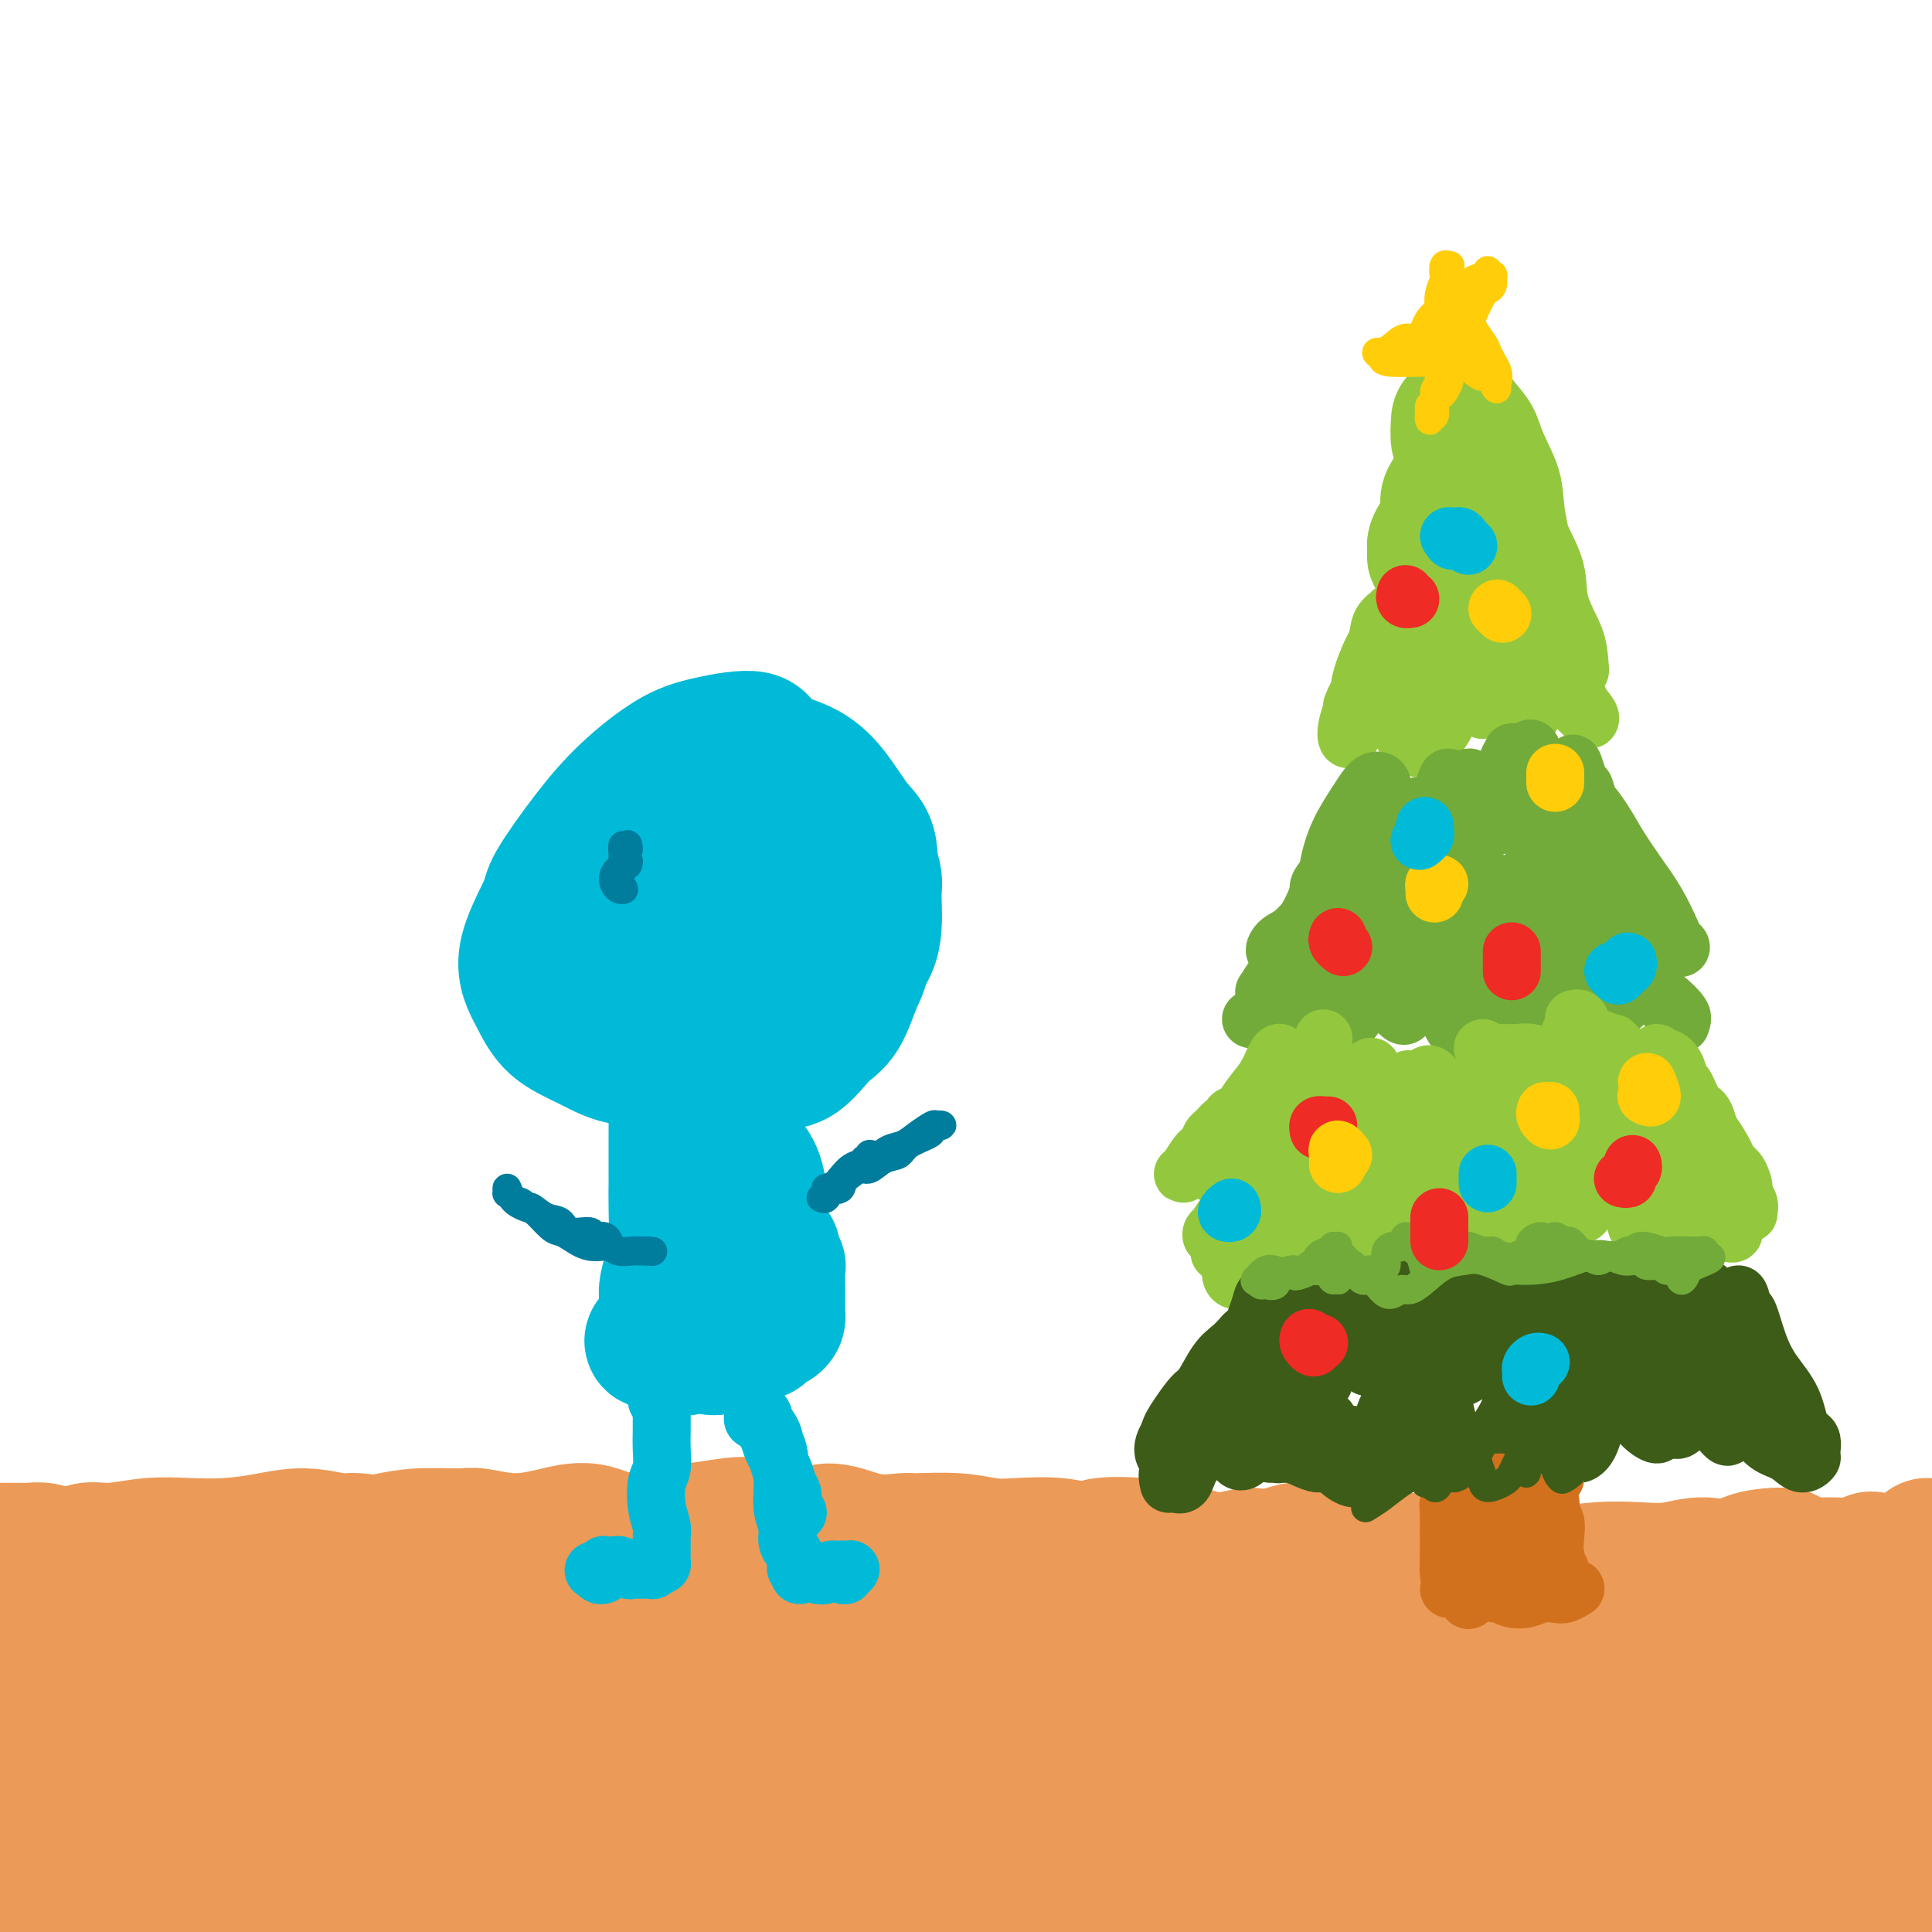 <svg viewBox='0 0 400 400' version='1.1' xmlns='http://www.w3.org/2000/svg' xmlns:xlink='http://www.w3.org/1999/xlink'><g fill='none' stroke='rgb(236,154,87)' stroke-width='28' stroke-linecap='round' stroke-linejoin='round'><path d='M380,386c0.005,0.504 0.010,1.007 0,1c-0.010,-0.007 -0.036,-0.526 0,-1c0.036,-0.474 0.133,-0.904 0,-1c-0.133,-0.096 -0.496,0.144 -1,0c-0.504,-0.144 -1.148,-0.670 -2,-1c-0.852,-0.330 -1.910,-0.465 -3,0c-1.090,0.465 -2.212,1.530 -4,2c-1.788,0.470 -4.243,0.347 -7,1c-2.757,0.653 -5.816,2.083 -8,3c-2.184,0.917 -3.494,1.321 -6,1c-2.506,-0.321 -6.209,-1.368 -10,-1c-3.791,0.368 -7.672,2.150 -12,3c-4.328,0.850 -9.104,0.769 -13,1c-3.896,0.231 -6.910,0.776 -11,1c-4.090,0.224 -9.254,0.127 -12,0c-2.746,-0.127 -3.074,-0.286 -6,0c-2.926,0.286 -8.451,1.015 -13,1c-4.549,-0.015 -8.122,-0.774 -12,-1c-3.878,-0.226 -8.062,0.079 -12,0c-3.938,-0.079 -7.629,-0.544 -12,-1c-4.371,-0.456 -9.420,-0.903 -14,-1c-4.580,-0.097 -8.691,0.158 -11,0c-2.309,-0.158 -2.816,-0.727 -6,-1c-3.184,-0.273 -9.046,-0.250 -14,-1c-4.954,-0.750 -8.999,-2.274 -13,-3c-4.001,-0.726 -7.959,-0.655 -12,-1c-4.041,-0.345 -8.166,-1.106 -13,-2c-4.834,-0.894 -10.378,-1.920 -13,-2c-2.622,-0.080 -2.321,0.786 -5,1c-2.679,0.214 -8.337,-0.225 -13,0c-4.663,0.225 -8.332,1.112 -12,2'/><path d='M110,386c-6.497,0.740 -7.740,1.091 -10,1c-2.260,-0.091 -5.536,-0.625 -9,0c-3.464,0.625 -7.116,2.409 -9,3c-1.884,0.591 -1.999,-0.011 -4,0c-2.001,0.011 -5.888,0.634 -9,1c-3.112,0.366 -5.449,0.475 -8,1c-2.551,0.525 -5.316,1.468 -8,2c-2.684,0.532 -5.287,0.654 -8,1c-2.713,0.346 -5.537,0.915 -8,1c-2.463,0.085 -4.565,-0.314 -6,0c-1.435,0.314 -2.202,1.339 -4,2c-1.798,0.661 -4.625,0.957 -7,1c-2.375,0.043 -4.296,-0.165 -6,0c-1.704,0.165 -3.189,0.705 -5,1c-1.811,0.295 -3.947,0.345 -6,0c-2.053,-0.345 -4.022,-1.084 -5,-2c-0.978,-0.916 -0.964,-2.009 -2,-2c-1.036,0.009 -3.121,1.121 -5,1c-1.879,-0.121 -3.550,-1.477 -5,-2c-1.450,-0.523 -2.678,-0.215 -4,0c-1.322,0.215 -2.738,0.338 -4,0c-1.262,-0.338 -2.371,-1.136 -3,-2c-0.629,-0.864 -0.779,-1.793 -1,-2c-0.221,-0.207 -0.515,0.307 -1,0c-0.485,-0.307 -1.161,-1.435 -1,-2c0.161,-0.565 1.161,-0.566 2,-1c0.839,-0.434 1.518,-1.301 3,-2c1.482,-0.699 3.768,-1.228 7,-2c3.232,-0.772 7.408,-1.785 10,-2c2.592,-0.215 3.598,0.367 7,0c3.402,-0.367 9.201,-1.684 15,-3'/><path d='M16,379c8.487,-1.588 13.705,-3.057 20,-4c6.295,-0.943 13.667,-1.359 21,-2c7.333,-0.641 14.629,-1.507 22,-2c7.371,-0.493 14.819,-0.613 23,-1c8.181,-0.387 17.097,-1.042 22,-1c4.903,0.042 5.793,0.780 11,1c5.207,0.220 14.731,-0.080 23,0c8.269,0.080 15.284,0.539 23,1c7.716,0.461 16.135,0.923 24,1c7.865,0.077 15.176,-0.229 23,0c7.824,0.229 16.159,0.995 25,1c8.841,0.005 18.186,-0.752 23,-1c4.814,-0.248 5.097,0.011 10,0c4.903,-0.011 14.428,-0.293 22,-1c7.572,-0.707 13.192,-1.840 19,-2c5.808,-0.160 11.806,0.655 18,1c6.194,0.345 12.586,0.222 16,0c3.414,-0.222 3.850,-0.543 7,-1c3.150,-0.457 9.016,-1.051 13,-1c3.984,0.051 6.088,0.745 8,1c1.912,0.255 3.632,0.070 5,0c1.368,-0.070 2.384,-0.024 3,0c0.616,0.024 0.831,0.025 0,0c-0.831,-0.025 -2.707,-0.078 -4,0c-1.293,0.078 -2.003,0.285 -4,0c-1.997,-0.285 -5.280,-1.061 -9,-1c-3.720,0.061 -7.878,0.961 -13,1c-5.122,0.039 -11.208,-0.783 -17,-1c-5.792,-0.217 -11.290,0.172 -19,0c-7.710,-0.172 -17.631,-0.906 -24,-1c-6.369,-0.094 -9.184,0.453 -12,1'/><path d='M295,368c-19.765,-0.435 -18.177,-1.022 -23,-1c-4.823,0.022 -16.056,0.652 -26,0c-9.944,-0.652 -18.598,-2.587 -27,-3c-8.402,-0.413 -16.552,0.697 -26,0c-9.448,-0.697 -20.192,-3.202 -26,-4c-5.808,-0.798 -6.678,0.112 -12,0c-5.322,-0.112 -15.095,-1.246 -23,-2c-7.905,-0.754 -13.940,-1.126 -20,-2c-6.060,-0.874 -12.143,-2.248 -18,-3c-5.857,-0.752 -11.486,-0.880 -17,-2c-5.514,-1.120 -10.912,-3.232 -14,-4c-3.088,-0.768 -3.867,-0.192 -7,0c-3.133,0.192 -8.621,0.002 -13,0c-4.379,-0.002 -7.650,0.185 -11,0c-3.350,-0.185 -6.778,-0.743 -10,-1c-3.222,-0.257 -6.238,-0.212 -9,-1c-2.762,-0.788 -5.270,-2.407 -8,-3c-2.730,-0.593 -5.680,-0.159 -7,0c-1.320,0.159 -1.008,0.043 -2,0c-0.992,-0.043 -3.287,-0.011 -5,0c-1.713,0.011 -2.842,0.003 -4,0c-1.158,-0.003 -2.344,-0.001 -3,0c-0.656,0.001 -0.783,0.000 0,0c0.783,-0.000 2.477,-0.000 3,0c0.523,0.000 -0.125,0.001 1,0c1.125,-0.001 4.022,-0.003 7,0c2.978,0.003 6.035,0.012 10,0c3.965,-0.012 8.836,-0.044 14,0c5.164,0.044 10.621,0.166 17,0c6.379,-0.166 13.680,-0.619 19,-1c5.320,-0.381 8.660,-0.691 12,-1'/><path d='M67,340c17.071,-0.779 18.250,-1.726 24,-2c5.750,-0.274 16.071,0.126 25,0c8.929,-0.126 16.467,-0.778 25,-1c8.533,-0.222 18.060,-0.013 27,0c8.940,0.013 17.293,-0.169 27,0c9.707,0.169 20.769,0.688 27,1c6.231,0.312 7.631,0.418 13,1c5.369,0.582 14.706,1.642 23,2c8.294,0.358 15.546,0.015 24,0c8.454,-0.015 18.109,0.298 26,0c7.891,-0.298 14.017,-1.206 20,-1c5.983,0.206 11.823,1.527 18,2c6.177,0.473 12.692,0.097 16,0c3.308,-0.097 3.410,0.083 7,0c3.590,-0.083 10.668,-0.429 15,-1c4.332,-0.571 5.919,-1.367 8,-2c2.081,-0.633 4.656,-1.101 7,-1c2.344,0.101 4.457,0.773 6,1c1.543,0.227 2.517,0.009 3,0c0.483,-0.009 0.476,0.191 1,0c0.524,-0.191 1.581,-0.774 2,-1c0.419,-0.226 0.201,-0.095 0,0c-0.201,0.095 -0.383,0.155 -1,0c-0.617,-0.155 -1.667,-0.525 -4,-1c-2.333,-0.475 -5.947,-1.056 -8,-1c-2.053,0.056 -2.544,0.747 -5,1c-2.456,0.253 -6.876,0.068 -12,0c-5.124,-0.068 -10.951,-0.018 -17,0c-6.049,0.018 -12.321,0.005 -19,0c-6.679,-0.005 -13.765,-0.001 -21,0c-7.235,0.001 -14.617,0.001 -22,0'/><path d='M302,337c-18.229,0.099 -9.300,0.848 -11,1c-1.700,0.152 -14.028,-0.293 -23,0c-8.972,0.293 -14.588,1.326 -22,2c-7.412,0.674 -16.619,0.991 -25,2c-8.381,1.009 -15.934,2.712 -24,3c-8.066,0.288 -16.644,-0.839 -24,-1c-7.356,-0.161 -13.490,0.643 -21,1c-7.510,0.357 -16.398,0.267 -21,0c-4.602,-0.267 -4.920,-0.713 -9,-1c-4.080,-0.287 -11.923,-0.417 -18,0c-6.077,0.417 -10.389,1.380 -15,2c-4.611,0.620 -9.522,0.899 -14,1c-4.478,0.101 -8.524,0.026 -13,0c-4.476,-0.026 -9.381,-0.003 -12,0c-2.619,0.003 -2.951,-0.016 -5,0c-2.049,0.016 -5.813,0.065 -9,0c-3.187,-0.065 -5.797,-0.245 -8,0c-2.203,0.245 -4.001,0.914 -6,1c-1.999,0.086 -4.201,-0.413 -6,0c-1.799,0.413 -3.195,1.737 -4,2c-0.805,0.263 -1.018,-0.536 -2,-1c-0.982,-0.464 -2.733,-0.594 -4,0c-1.267,0.594 -2.050,1.912 -3,2c-0.950,0.088 -2.067,-1.054 -3,-1c-0.933,0.054 -1.680,1.304 -2,2c-0.320,0.696 -0.211,0.836 0,1c0.211,0.164 0.523,0.351 1,1c0.477,0.649 1.117,1.762 3,2c1.883,0.238 5.007,-0.397 8,0c2.993,0.397 5.855,1.828 9,3c3.145,1.172 6.572,2.086 10,3'/><path d='M29,362c6.079,1.232 7.775,1.313 10,2c2.225,0.687 4.978,1.982 7,3c2.022,1.018 3.311,1.760 4,2c0.689,0.240 0.777,-0.023 1,0c0.223,0.023 0.583,0.330 0,1c-0.583,0.670 -2.107,1.702 -4,2c-1.893,0.298 -4.155,-0.140 -7,1c-2.845,1.140 -6.274,3.857 -10,5c-3.726,1.143 -7.750,0.712 -10,1c-2.250,0.288 -2.725,1.295 -5,2c-2.275,0.705 -6.348,1.106 -9,2c-2.652,0.894 -3.883,2.279 -5,3c-1.117,0.721 -2.119,0.777 -2,1c0.119,0.223 1.361,0.614 3,1c1.639,0.386 3.675,0.769 5,1c1.325,0.231 1.939,0.312 5,1c3.061,0.688 8.571,1.985 14,3c5.429,1.015 10.779,1.750 17,2c6.221,0.250 13.312,0.014 21,1c7.688,0.986 15.972,3.192 25,4c9.028,0.808 18.801,0.217 24,0c5.199,-0.217 5.824,-0.058 10,0c4.176,0.058 11.902,0.017 17,0c5.098,-0.017 7.567,-0.009 10,0c2.433,0.009 4.830,0.018 6,0c1.170,-0.018 1.114,-0.063 1,0c-0.114,0.063 -0.288,0.235 -2,0c-1.712,-0.235 -4.964,-0.877 -7,-1c-2.036,-0.123 -2.856,0.275 -6,0c-3.144,-0.275 -8.613,-1.221 -14,-2c-5.387,-0.779 -10.694,-1.389 -16,-2'/><path d='M112,395c-9.501,-1.070 -11.253,-1.246 -15,-1c-3.747,0.246 -9.490,0.913 -14,1c-4.510,0.087 -7.787,-0.408 -10,-1c-2.213,-0.592 -3.360,-1.283 -5,-1c-1.640,0.283 -3.771,1.539 -5,2c-1.229,0.461 -1.555,0.127 -1,0c0.555,-0.127 1.993,-0.047 4,0c2.007,0.047 4.584,0.063 9,0c4.416,-0.063 10.670,-0.203 14,0c3.330,0.203 3.736,0.751 8,1c4.264,0.249 12.388,0.200 20,0c7.612,-0.200 14.713,-0.551 22,-1c7.287,-0.449 14.759,-0.996 22,-1c7.241,-0.004 14.252,0.534 23,0c8.748,-0.534 19.233,-2.139 25,-3c5.767,-0.861 6.815,-0.979 12,-1c5.185,-0.021 14.507,0.056 23,0c8.493,-0.056 16.156,-0.246 23,0c6.844,0.246 12.869,0.926 19,2c6.131,1.074 12.367,2.540 18,3c5.633,0.460 10.664,-0.086 16,0c5.336,0.086 10.978,0.806 14,1c3.022,0.194 3.425,-0.136 6,0c2.575,0.136 7.321,0.740 11,1c3.679,0.260 6.289,0.176 9,0c2.711,-0.176 5.522,-0.445 8,-1c2.478,-0.555 4.623,-1.397 7,-2c2.377,-0.603 4.988,-0.966 7,-1c2.012,-0.034 3.426,0.260 5,0c1.574,-0.260 3.307,-1.074 5,-1c1.693,0.074 3.347,1.037 5,2'/><path d='M397,394c7.530,-0.442 3.354,-0.048 3,0c-0.354,0.048 3.112,-0.252 5,0c1.888,0.252 2.197,1.056 3,1c0.803,-0.056 2.099,-0.971 3,-1c0.901,-0.029 1.407,0.830 2,1c0.593,0.170 1.274,-0.347 1,-1c-0.274,-0.653 -1.503,-1.441 -3,-3c-1.497,-1.559 -3.261,-3.887 -4,-5c-0.739,-1.113 -0.454,-1.009 -2,-2c-1.546,-0.991 -4.925,-3.077 -8,-5c-3.075,-1.923 -5.848,-3.684 -9,-5c-3.152,-1.316 -6.682,-2.189 -10,-3c-3.318,-0.811 -6.422,-1.561 -9,-2c-2.578,-0.439 -4.630,-0.567 -6,-1c-1.370,-0.433 -2.059,-1.171 -2,-2c0.059,-0.829 0.865,-1.749 1,-2c0.135,-0.251 -0.401,0.169 1,0c1.401,-0.169 4.740,-0.925 8,-1c3.260,-0.075 6.443,0.532 10,0c3.557,-0.532 7.488,-2.202 11,-3c3.512,-0.798 6.604,-0.725 9,-1c2.396,-0.275 4.096,-0.900 5,-1c0.904,-0.100 1.012,0.324 1,0c-0.012,-0.324 -0.143,-1.397 0,-2c0.143,-0.603 0.560,-0.735 -1,-1c-1.560,-0.265 -5.098,-0.662 -7,-1c-1.902,-0.338 -2.167,-0.615 -4,-1c-1.833,-0.385 -5.234,-0.876 -8,-1c-2.766,-0.124 -4.899,0.121 -7,0c-2.101,-0.121 -4.172,-0.606 -5,-1c-0.828,-0.394 -0.414,-0.697 0,-1'/><path d='M375,350c-4.569,-1.187 -0.493,-1.656 2,-2c2.493,-0.344 3.403,-0.563 5,-1c1.597,-0.437 3.882,-1.092 6,-2c2.118,-0.908 4.068,-2.070 6,-3c1.932,-0.930 3.845,-1.629 5,-2c1.155,-0.371 1.553,-0.415 2,-1c0.447,-0.585 0.941,-1.712 1,-2c0.059,-0.288 -0.319,0.261 -1,0c-0.681,-0.261 -1.664,-1.333 -3,-2c-1.336,-0.667 -3.025,-0.928 -5,-1c-1.975,-0.072 -4.235,0.044 -7,0c-2.765,-0.044 -6.035,-0.247 -8,0c-1.965,0.247 -2.626,0.945 -5,1c-2.374,0.055 -6.463,-0.532 -10,0c-3.537,0.532 -6.524,2.183 -9,2c-2.476,-0.183 -4.442,-2.202 -7,-3c-2.558,-0.798 -5.709,-0.376 -7,0c-1.291,0.376 -0.723,0.707 -3,0c-2.277,-0.707 -7.398,-2.452 -10,-3c-2.602,-0.548 -2.686,0.101 -4,0c-1.314,-0.101 -3.860,-0.953 -6,-2c-2.140,-1.047 -3.876,-2.288 -6,-3c-2.124,-0.712 -4.637,-0.894 -6,-1c-1.363,-0.106 -1.576,-0.136 -3,0c-1.424,0.136 -4.061,0.440 -6,0c-1.939,-0.440 -3.181,-1.622 -5,-2c-1.819,-0.378 -4.214,0.048 -6,0c-1.786,-0.048 -2.963,-0.570 -5,-1c-2.037,-0.430 -4.933,-0.770 -7,-1c-2.067,-0.230 -3.305,-0.352 -5,0c-1.695,0.352 -3.848,1.176 -6,2'/><path d='M262,323c-2.098,0.009 -1.841,-0.968 -3,-1c-1.159,-0.032 -3.732,0.880 -6,1c-2.268,0.120 -4.229,-0.551 -6,-1c-1.771,-0.449 -3.352,-0.674 -5,-1c-1.648,-0.326 -3.363,-0.753 -6,-1c-2.637,-0.247 -6.195,-0.314 -8,0c-1.805,0.314 -1.858,1.008 -3,1c-1.142,-0.008 -3.375,-0.720 -6,-1c-2.625,-0.280 -5.644,-0.128 -8,0c-2.356,0.128 -4.048,0.233 -6,0c-1.952,-0.233 -4.162,-0.804 -7,-1c-2.838,-0.196 -6.303,-0.019 -8,0c-1.697,0.019 -1.625,-0.121 -3,0c-1.375,0.121 -4.198,0.504 -7,0c-2.802,-0.504 -5.584,-1.896 -8,-2c-2.416,-0.104 -4.466,1.080 -7,1c-2.534,-0.080 -5.550,-1.423 -8,-2c-2.450,-0.577 -4.333,-0.387 -7,0c-2.667,0.387 -6.118,0.972 -8,1c-1.882,0.028 -2.195,-0.499 -4,0c-1.805,0.499 -5.103,2.025 -8,2c-2.897,-0.025 -5.394,-1.600 -8,-2c-2.606,-0.400 -5.322,0.375 -8,1c-2.678,0.625 -5.319,1.098 -8,1c-2.681,-0.098 -5.401,-0.768 -7,-1c-1.599,-0.232 -2.078,-0.025 -4,0c-1.922,0.025 -5.286,-0.131 -8,0c-2.714,0.131 -4.779,0.551 -7,1c-2.221,0.449 -4.598,0.929 -7,1c-2.402,0.071 -4.829,-0.265 -7,0c-2.171,0.265 -4.085,1.133 -6,2'/><path d='M60,322c-15.612,0.805 -6.143,-0.181 -4,0c2.143,0.181 -3.041,1.529 -6,2c-2.959,0.471 -3.693,0.065 -5,0c-1.307,-0.065 -3.188,0.211 -5,0c-1.812,-0.211 -3.555,-0.908 -5,-1c-1.445,-0.092 -2.591,0.420 -4,0c-1.409,-0.420 -3.079,-1.772 -4,-2c-0.921,-0.228 -1.093,0.667 -2,1c-0.907,0.333 -2.550,0.103 -4,0c-1.450,-0.103 -2.708,-0.080 -4,0c-1.292,0.080 -2.618,0.218 -4,0c-1.382,-0.218 -2.820,-0.791 -4,-1c-1.180,-0.209 -2.102,-0.053 -3,0c-0.898,0.053 -1.773,0.005 -3,0c-1.227,-0.005 -2.808,0.033 -4,0c-1.192,-0.033 -1.997,-0.138 -3,0c-1.003,0.138 -2.205,0.520 -3,1c-0.795,0.480 -1.183,1.060 -2,1c-0.817,-0.060 -2.064,-0.758 -3,-1c-0.936,-0.242 -1.562,-0.026 -2,0c-0.438,0.026 -0.689,-0.137 -1,0c-0.311,0.137 -0.683,0.573 -1,1c-0.317,0.427 -0.578,0.846 -1,1c-0.422,0.154 -1.005,0.045 -1,0c0.005,-0.045 0.600,-0.024 1,0c0.400,0.024 0.607,0.052 1,0c0.393,-0.052 0.973,-0.182 2,0c1.027,0.182 2.502,0.678 4,1c1.498,0.322 3.019,0.471 5,0c1.981,-0.471 4.423,-1.563 7,-2c2.577,-0.437 5.288,-0.218 8,0'/><path d='M10,323c5.788,-0.624 6.758,-1.683 8,-2c1.242,-0.317 2.755,0.109 5,0c2.245,-0.109 5.220,-0.752 8,-1c2.780,-0.248 5.364,-0.101 8,0c2.636,0.101 5.324,0.155 8,0c2.676,-0.155 5.340,-0.521 8,-1c2.660,-0.479 5.315,-1.072 8,-1c2.685,0.072 5.401,0.808 7,1c1.599,0.192 2.080,-0.159 4,0c1.920,0.159 5.280,0.829 8,1c2.720,0.171 4.802,-0.157 7,0c2.198,0.157 4.512,0.801 7,1c2.488,0.199 5.150,-0.046 8,0c2.850,0.046 5.890,0.382 9,1c3.110,0.618 6.291,1.519 8,2c1.709,0.481 1.945,0.543 4,1c2.055,0.457 5.929,1.308 9,2c3.071,0.692 5.341,1.224 8,1c2.659,-0.224 5.709,-1.205 9,-1c3.291,0.205 6.825,1.596 9,2c2.175,0.404 2.991,-0.178 5,0c2.009,0.178 5.213,1.117 8,2c2.787,0.883 5.159,1.710 8,2c2.841,0.290 6.153,0.043 9,0c2.847,-0.043 5.229,0.119 8,0c2.771,-0.119 5.932,-0.518 9,-1c3.068,-0.482 6.043,-1.046 8,-1c1.957,0.046 2.896,0.703 5,1c2.104,0.297 5.374,0.234 8,0c2.626,-0.234 4.607,-0.638 7,-1c2.393,-0.362 5.196,-0.681 8,-1'/><path d='M243,330c11.021,-0.631 7.572,-0.709 8,-1c0.428,-0.291 4.732,-0.795 8,-1c3.268,-0.205 5.498,-0.112 7,0c1.502,0.112 2.274,0.241 4,0c1.726,-0.241 4.404,-0.854 7,-1c2.596,-0.146 5.108,0.175 8,0c2.892,-0.175 6.163,-0.845 9,-1c2.837,-0.155 5.239,0.203 7,0c1.761,-0.203 2.881,-0.969 5,-1c2.119,-0.031 5.236,0.673 8,1c2.764,0.327 5.174,0.279 8,0c2.826,-0.279 6.067,-0.787 9,-1c2.933,-0.213 5.557,-0.130 8,0c2.443,0.130 4.704,0.307 7,0c2.296,-0.307 4.626,-1.099 7,-1c2.374,0.099 4.792,1.088 6,1c1.208,-0.088 1.206,-1.253 3,-2c1.794,-0.747 5.382,-1.075 7,-1c1.618,0.075 1.264,0.552 2,1c0.736,0.448 2.563,0.865 4,1c1.437,0.135 2.486,-0.013 4,0c1.514,0.013 3.494,0.185 5,0c1.506,-0.185 2.540,-0.728 3,-1c0.460,-0.272 0.347,-0.273 1,0c0.653,0.273 2.073,0.821 3,1c0.927,0.179 1.362,-0.009 2,0c0.638,0.009 1.480,0.215 2,0c0.520,-0.215 0.717,-0.851 1,-1c0.283,-0.149 0.653,0.191 1,0c0.347,-0.191 0.671,-0.912 1,-1c0.329,-0.088 0.665,0.456 1,1'/><path d='M399,323c24.319,-1.023 7.116,-0.081 1,0c-6.116,0.081 -1.145,-0.700 1,-1c2.145,-0.300 1.464,-0.119 1,0c-0.464,0.119 -0.712,0.176 -1,0c-0.288,-0.176 -0.616,-0.586 -1,-1c-0.384,-0.414 -0.824,-0.833 -1,-1c-0.176,-0.167 -0.088,-0.084 0,0'/></g>
<g fill='none' stroke='rgb(147,200,62)' stroke-width='28' stroke-linecap='round' stroke-linejoin='round'><path d='M302,87c-0.115,1.662 -0.230,3.324 0,4c0.230,0.676 0.805,0.367 1,1c0.195,0.633 0.010,2.206 0,3c-0.010,0.794 0.156,0.807 0,2c-0.156,1.193 -0.633,3.567 -1,5c-0.367,1.433 -0.623,1.926 -1,3c-0.377,1.074 -0.876,2.731 -1,4c-0.124,1.269 0.128,2.151 0,3c-0.128,0.849 -0.634,1.663 -1,2c-0.366,0.337 -0.591,0.195 -1,0c-0.409,-0.195 -1.002,-0.445 -1,-1c0.002,-0.555 0.600,-1.417 1,-2c0.400,-0.583 0.604,-0.887 1,-2c0.396,-1.113 0.985,-3.036 1,-4c0.015,-0.964 -0.545,-0.970 0,-2c0.545,-1.030 2.196,-3.084 3,-4c0.804,-0.916 0.762,-0.694 1,-1c0.238,-0.306 0.755,-1.139 1,-1c0.245,0.139 0.217,1.251 0,2c-0.217,0.749 -0.621,1.136 -1,2c-0.379,0.864 -0.731,2.206 -1,3c-0.269,0.794 -0.455,1.039 -1,2c-0.545,0.961 -1.449,2.639 -2,4c-0.551,1.361 -0.750,2.407 -1,3c-0.250,0.593 -0.550,0.733 -1,1c-0.450,0.267 -1.048,0.659 -1,1c0.048,0.341 0.744,0.630 1,1c0.256,0.370 0.073,0.820 0,1c-0.073,0.180 -0.037,0.090 0,0'/></g>
<g fill='none' stroke='rgb(147,200,62)' stroke-width='12' stroke-linecap='round' stroke-linejoin='round'><path d='M300,77c0.307,0.273 0.615,0.545 1,1c0.385,0.455 0.848,1.092 1,1c0.152,-0.092 -0.007,-0.915 0,0c0.007,0.915 0.181,3.567 0,6c-0.181,2.433 -0.717,4.649 -1,8c-0.283,3.351 -0.312,7.839 -1,12c-0.688,4.161 -2.034,7.997 -3,11c-0.966,3.003 -1.551,5.175 -2,7c-0.449,1.825 -0.760,3.303 -1,4c-0.240,0.697 -0.407,0.613 -1,0c-0.593,-0.613 -1.612,-1.755 -2,-4c-0.388,-2.245 -0.145,-5.592 0,-8c0.145,-2.408 0.191,-3.876 1,-6c0.809,-2.124 2.379,-4.902 3,-7c0.621,-2.098 0.292,-3.515 1,-5c0.708,-1.485 2.451,-3.039 3,-4c0.549,-0.961 -0.097,-1.328 0,-1c0.097,0.328 0.937,1.350 1,3c0.063,1.650 -0.651,3.929 -1,6c-0.349,2.071 -0.332,3.935 -1,6c-0.668,2.065 -2.022,4.331 -3,7c-0.978,2.669 -1.579,5.741 -2,7c-0.421,1.259 -0.662,0.705 -1,1c-0.338,0.295 -0.771,1.438 -1,1c-0.229,-0.438 -0.252,-2.458 0,-5c0.252,-2.542 0.778,-5.606 2,-10c1.222,-4.394 3.140,-10.119 5,-14c1.860,-3.881 3.664,-5.916 5,-8c1.336,-2.084 2.206,-4.215 3,-5c0.794,-0.785 1.513,-0.224 2,1c0.487,1.224 0.744,3.112 1,5'/><path d='M309,87c0.679,2.503 0.877,5.760 1,9c0.123,3.240 0.170,6.463 0,9c-0.170,2.537 -0.558,4.388 -1,6c-0.442,1.612 -0.939,2.986 -1,4c-0.061,1.014 0.312,1.668 0,1c-0.312,-0.668 -1.310,-2.659 -2,-5c-0.690,-2.341 -1.074,-5.033 -1,-8c0.074,-2.967 0.604,-6.209 1,-9c0.396,-2.791 0.657,-5.131 1,-7c0.343,-1.869 0.768,-3.268 1,-4c0.232,-0.732 0.271,-0.796 1,0c0.729,0.796 2.147,2.451 3,4c0.853,1.549 1.140,2.993 2,5c0.860,2.007 2.294,4.579 3,7c0.706,2.421 0.685,4.691 1,7c0.315,2.309 0.968,4.657 1,6c0.032,1.343 -0.555,1.680 -1,2c-0.445,0.320 -0.746,0.622 -1,0c-0.254,-0.622 -0.460,-2.167 -1,-4c-0.540,-1.833 -1.413,-3.954 -2,-6c-0.587,-2.046 -0.888,-4.019 -1,-6c-0.112,-1.981 -0.034,-3.971 0,-5c0.034,-1.029 0.025,-1.097 0,-1c-0.025,0.097 -0.067,0.360 0,1c0.067,0.640 0.243,1.658 1,4c0.757,2.342 2.095,6.009 3,9c0.905,2.991 1.378,5.307 2,8c0.622,2.693 1.394,5.763 2,8c0.606,2.237 1.048,3.641 1,4c-0.048,0.359 -0.585,-0.326 -1,-1c-0.415,-0.674 -0.707,-1.337 -1,-2'/><path d='M320,123c-0.413,-1.426 -0.447,-3.490 -1,-5c-0.553,-1.510 -1.626,-2.466 -2,-4c-0.374,-1.534 -0.051,-3.648 0,-5c0.051,-1.352 -0.171,-1.943 0,-2c0.171,-0.057 0.736,0.420 1,1c0.264,0.580 0.228,1.264 1,3c0.772,1.736 2.352,4.522 3,7c0.648,2.478 0.365,4.646 1,7c0.635,2.354 2.187,4.894 3,7c0.813,2.106 0.886,3.777 1,5c0.114,1.223 0.267,1.996 0,2c-0.267,0.004 -0.955,-0.761 -1,-1c-0.045,-0.239 0.552,0.050 0,-1c-0.552,-1.050 -2.254,-3.438 -3,-5c-0.746,-1.562 -0.536,-2.300 -1,-3c-0.464,-0.700 -1.601,-1.364 -2,-2c-0.399,-0.636 -0.059,-1.246 0,-1c0.059,0.246 -0.165,1.346 0,2c0.165,0.654 0.717,0.861 1,2c0.283,1.139 0.297,3.210 1,5c0.703,1.790 2.095,3.300 3,5c0.905,1.700 1.325,3.590 2,5c0.675,1.410 1.607,2.338 2,3c0.393,0.662 0.248,1.056 0,1c-0.248,-0.056 -0.597,-0.562 -1,-1c-0.403,-0.438 -0.858,-0.806 -2,-2c-1.142,-1.194 -2.972,-3.212 -4,-5c-1.028,-1.788 -1.255,-3.345 -2,-5c-0.745,-1.655 -2.008,-3.407 -3,-5c-0.992,-1.593 -1.712,-3.027 -2,-4c-0.288,-0.973 -0.144,-1.487 0,-2'/><path d='M315,125c-2.364,-4.055 -1.275,-2.693 -1,-2c0.275,0.693 -0.266,0.718 0,2c0.266,1.282 1.339,3.822 2,6c0.661,2.178 0.911,3.996 1,6c0.089,2.004 0.018,4.195 0,5c-0.018,0.805 0.017,0.225 0,1c-0.017,0.775 -0.086,2.904 0,4c0.086,1.096 0.325,1.159 0,1c-0.325,-0.159 -1.216,-0.540 -2,-2c-0.784,-1.460 -1.460,-3.999 -2,-7c-0.540,-3.001 -0.943,-6.466 -1,-9c-0.057,-2.534 0.233,-4.139 0,-5c-0.233,-0.861 -0.990,-0.980 -1,-2c-0.010,-1.020 0.726,-2.943 1,-3c0.274,-0.057 0.086,1.751 0,3c-0.086,1.249 -0.068,1.937 0,4c0.068,2.063 0.188,5.500 0,8c-0.188,2.500 -0.684,4.062 -1,5c-0.316,0.938 -0.453,1.250 -1,2c-0.547,0.750 -1.506,1.936 -2,3c-0.494,1.064 -0.525,2.005 -1,2c-0.475,-0.005 -1.395,-0.957 -2,-3c-0.605,-2.043 -0.894,-5.179 -1,-7c-0.106,-1.821 -0.028,-2.329 0,-3c0.028,-0.671 0.007,-1.505 0,-2c-0.007,-0.495 0.002,-0.652 0,-1c-0.002,-0.348 -0.014,-0.886 0,0c0.014,0.886 0.055,3.196 0,5c-0.055,1.804 -0.207,3.101 -1,5c-0.793,1.899 -2.227,4.400 -3,6c-0.773,1.600 -0.887,2.300 -1,3'/><path d='M299,150c-0.959,2.863 -0.857,0.520 -1,0c-0.143,-0.520 -0.533,0.784 -1,1c-0.467,0.216 -1.012,-0.655 -1,-2c0.012,-1.345 0.583,-3.165 1,-5c0.417,-1.835 0.682,-3.684 1,-5c0.318,-1.316 0.690,-2.100 1,-3c0.310,-0.900 0.557,-1.917 1,-2c0.443,-0.083 1.082,0.766 1,2c-0.082,1.234 -0.887,2.852 -1,5c-0.113,2.148 0.464,4.825 0,7c-0.464,2.175 -1.971,3.849 -3,5c-1.029,1.151 -1.581,1.778 -2,2c-0.419,0.222 -0.707,0.040 -1,0c-0.293,-0.040 -0.592,0.062 -1,-1c-0.408,-1.062 -0.926,-3.287 -1,-5c-0.074,-1.713 0.295,-2.914 1,-5c0.705,-2.086 1.745,-5.057 2,-7c0.255,-1.943 -0.275,-2.859 0,-4c0.275,-1.141 1.353,-2.507 2,-3c0.647,-0.493 0.861,-0.113 1,0c0.139,0.113 0.202,-0.040 0,1c-0.202,1.040 -0.670,3.275 -1,5c-0.330,1.725 -0.522,2.940 -1,5c-0.478,2.060 -1.243,4.963 -2,7c-0.757,2.037 -1.507,3.207 -2,4c-0.493,0.793 -0.731,1.210 -1,1c-0.269,-0.210 -0.569,-1.045 -1,-2c-0.431,-0.955 -0.992,-2.029 -1,-4c-0.008,-1.971 0.536,-4.838 1,-7c0.464,-2.162 0.847,-3.618 1,-5c0.153,-1.382 0.077,-2.691 0,-4'/><path d='M291,131c0.520,-2.695 0.821,-1.433 1,-1c0.179,0.433 0.237,0.037 0,1c-0.237,0.963 -0.769,3.286 -1,4c-0.231,0.714 -0.161,-0.180 -1,1c-0.839,1.180 -2.585,4.434 -4,7c-1.415,2.566 -2.497,4.444 -3,5c-0.503,0.556 -0.427,-0.211 -1,0c-0.573,0.211 -1.794,1.398 -2,1c-0.206,-0.398 0.603,-2.381 1,-4c0.397,-1.619 0.383,-2.873 1,-5c0.617,-2.127 1.865,-5.125 3,-7c1.135,-1.875 2.155,-2.626 3,-4c0.845,-1.374 1.514,-3.370 2,-4c0.486,-0.630 0.790,0.105 1,1c0.210,0.895 0.326,1.948 0,3c-0.326,1.052 -1.095,2.102 -2,4c-0.905,1.898 -1.944,4.644 -3,7c-1.056,2.356 -2.127,4.324 -3,6c-0.873,1.676 -1.548,3.062 -2,4c-0.452,0.938 -0.679,1.428 -1,2c-0.321,0.572 -0.734,1.228 -1,1c-0.266,-0.228 -0.385,-1.338 0,-3c0.385,-1.662 1.274,-3.874 2,-6c0.726,-2.126 1.290,-4.164 2,-6c0.710,-1.836 1.565,-3.468 2,-5c0.435,-1.532 0.451,-2.963 1,-4c0.549,-1.037 1.632,-1.680 2,-2c0.368,-0.320 0.022,-0.317 0,0c-0.022,0.317 0.279,0.948 0,2c-0.279,1.052 -1.140,2.526 -2,4'/><path d='M286,133c-0.940,2.052 -2.291,4.182 -3,6c-0.709,1.818 -0.778,3.322 -1,4c-0.222,0.678 -0.598,0.529 -1,1c-0.402,0.471 -0.829,1.563 -1,2c-0.171,0.437 -0.085,0.218 0,0'/></g>
<g fill='none' stroke='rgb(115,171,58)' stroke-width='12' stroke-linecap='round' stroke-linejoin='round'><path d='M283,167c-0.219,1.209 -0.439,2.417 -1,3c-0.561,0.583 -1.464,0.540 -2,1c-0.536,0.460 -0.707,1.424 -1,2c-0.293,0.576 -0.710,0.765 -1,2c-0.290,1.235 -0.454,3.517 -1,5c-0.546,1.483 -1.474,2.169 -2,3c-0.526,0.831 -0.649,1.808 -1,2c-0.351,0.192 -0.930,-0.403 -1,-1c-0.070,-0.597 0.368,-1.198 1,-2c0.632,-0.802 1.458,-1.805 2,-3c0.542,-1.195 0.800,-2.583 1,-4c0.200,-1.417 0.341,-2.863 1,-4c0.659,-1.137 1.836,-1.965 3,-3c1.164,-1.035 2.313,-2.279 3,-3c0.687,-0.721 0.910,-0.920 1,-1c0.090,-0.080 0.045,-0.040 0,0'/><path d='M277,186c0.093,-0.083 0.187,-0.165 0,0c-0.187,0.165 -0.654,0.578 -1,1c-0.346,0.422 -0.572,0.853 -1,1c-0.428,0.147 -1.058,0.010 -1,-1c0.058,-1.010 0.806,-2.895 1,-4c0.194,-1.105 -0.165,-1.432 0,-3c0.165,-1.568 0.853,-4.377 2,-7c1.147,-2.623 2.752,-5.061 4,-7c1.248,-1.939 2.140,-3.378 3,-4c0.860,-0.622 1.688,-0.428 2,0c0.312,0.428 0.108,1.090 0,2c-0.108,0.910 -0.121,2.068 0,4c0.121,1.932 0.375,4.636 0,7c-0.375,2.364 -1.380,4.387 -2,6c-0.620,1.613 -0.856,2.816 -1,4c-0.144,1.184 -0.197,2.347 0,2c0.197,-0.347 0.643,-2.206 1,-3c0.357,-0.794 0.625,-0.522 1,-2c0.375,-1.478 0.857,-4.705 2,-7c1.143,-2.295 2.947,-3.659 4,-5c1.053,-1.341 1.354,-2.660 2,-3c0.646,-0.340 1.637,0.298 2,1c0.363,0.702 0.097,1.468 0,3c-0.097,1.532 -0.027,3.831 0,5c0.027,1.169 0.009,1.208 0,2c-0.009,0.792 -0.010,2.337 0,3c0.010,0.663 0.030,0.443 0,0c-0.030,-0.443 -0.111,-1.108 0,-2c0.111,-0.892 0.415,-2.009 1,-4c0.585,-1.991 1.453,-4.854 2,-7c0.547,-2.146 0.774,-3.573 1,-5'/><path d='M299,163c0.858,-3.133 1.004,-1.966 1,-1c-0.004,0.966 -0.158,1.733 0,3c0.158,1.267 0.628,3.036 1,4c0.372,0.964 0.646,1.124 1,2c0.354,0.876 0.789,2.467 1,4c0.211,1.533 0.200,3.008 0,4c-0.200,0.992 -0.587,1.501 -1,1c-0.413,-0.501 -0.850,-2.013 -1,-3c-0.150,-0.987 -0.013,-1.448 0,-3c0.013,-1.552 -0.100,-4.196 0,-6c0.100,-1.804 0.412,-2.769 1,-4c0.588,-1.231 1.453,-2.727 2,-3c0.547,-0.273 0.777,0.678 1,1c0.223,0.322 0.438,0.014 1,1c0.562,0.986 1.470,3.267 2,4c0.530,0.733 0.682,-0.080 1,0c0.318,0.080 0.802,1.055 1,2c0.198,0.945 0.108,1.862 0,2c-0.108,0.138 -0.236,-0.502 0,-1c0.236,-0.498 0.834,-0.853 1,-2c0.166,-1.147 -0.100,-3.085 0,-5c0.100,-1.915 0.565,-3.805 1,-5c0.435,-1.195 0.841,-1.693 1,-2c0.159,-0.307 0.071,-0.423 0,0c-0.071,0.423 -0.123,1.383 0,2c0.123,0.617 0.423,0.889 1,2c0.577,1.111 1.433,3.061 2,5c0.567,1.939 0.845,3.868 1,5c0.155,1.132 0.187,1.466 0,1c-0.187,-0.466 -0.594,-1.733 -1,-3'/><path d='M316,168c0.615,1.057 0.153,-1.301 0,-3c-0.153,-1.699 0.003,-2.740 0,-4c-0.003,-1.260 -0.164,-2.738 0,-4c0.164,-1.262 0.655,-2.309 1,-2c0.345,0.309 0.544,1.974 1,3c0.456,1.026 1.168,1.412 2,3c0.832,1.588 1.782,4.377 2,6c0.218,1.623 -0.298,2.082 0,4c0.298,1.918 1.410,5.297 2,7c0.590,1.703 0.656,1.730 1,2c0.344,0.270 0.964,0.782 1,1c0.036,0.218 -0.512,0.140 -1,-1c-0.488,-1.140 -0.918,-3.344 -1,-5c-0.082,-1.656 0.182,-2.764 0,-4c-0.182,-1.236 -0.809,-2.602 -1,-4c-0.191,-1.398 0.055,-2.830 0,-4c-0.055,-1.170 -0.409,-2.079 0,-1c0.409,1.079 1.582,4.146 2,5c0.418,0.854 0.083,-0.503 1,1c0.917,1.503 3.087,5.868 4,8c0.913,2.132 0.568,2.033 1,3c0.432,0.967 1.639,3.002 2,5c0.361,1.998 -0.126,3.960 0,5c0.126,1.040 0.864,1.157 1,1c0.136,-0.157 -0.331,-0.590 -1,-2c-0.669,-1.410 -1.542,-3.799 -2,-5c-0.458,-1.201 -0.501,-1.214 -1,-3c-0.499,-1.786 -1.453,-5.345 -2,-8c-0.547,-2.655 -0.686,-4.407 -1,-6c-0.314,-1.593 -0.804,-3.027 -1,-4c-0.196,-0.973 -0.098,-1.487 0,-2'/><path d='M326,160c-0.935,-4.262 0.227,-0.419 1,2c0.773,2.419 1.157,3.412 2,5c0.843,1.588 2.144,3.772 3,5c0.856,1.228 1.266,1.501 2,3c0.734,1.499 1.791,4.225 3,7c1.209,2.775 2.571,5.598 3,7c0.429,1.402 -0.075,1.384 0,2c0.075,0.616 0.728,1.868 1,2c0.272,0.132 0.162,-0.855 0,-2c-0.162,-1.145 -0.376,-2.448 -1,-4c-0.624,-1.552 -1.659,-3.354 -3,-5c-1.341,-1.646 -2.986,-3.138 -4,-5c-1.014,-1.862 -1.395,-4.096 -2,-6c-0.605,-1.904 -1.435,-3.480 -2,-5c-0.565,-1.520 -0.865,-2.986 -1,-3c-0.135,-0.014 -0.105,1.422 0,2c0.105,0.578 0.285,0.298 1,1c0.715,0.702 1.964,2.387 3,4c1.036,1.613 1.860,3.153 3,5c1.140,1.847 2.597,4.001 4,6c1.403,1.999 2.753,3.844 4,6c1.247,2.156 2.391,4.622 3,6c0.609,1.378 0.683,1.667 1,2c0.317,0.333 0.879,0.711 1,1c0.121,0.289 -0.197,0.490 -1,0c-0.803,-0.490 -2.092,-1.670 -3,-3c-0.908,-1.330 -1.437,-2.809 -2,-4c-0.563,-1.191 -1.161,-2.092 -2,-3c-0.839,-0.908 -1.918,-1.821 -3,-3c-1.082,-1.179 -2.166,-2.622 -3,-3c-0.834,-0.378 -1.417,0.311 -2,1'/><path d='M332,181c-2.465,-1.973 -0.629,0.595 0,3c0.629,2.405 0.049,4.645 0,6c-0.049,1.355 0.433,1.823 1,3c0.567,1.177 1.221,3.062 1,4c-0.221,0.938 -1.316,0.929 -2,1c-0.684,0.071 -0.955,0.224 -2,-1c-1.045,-1.224 -2.862,-3.823 -4,-6c-1.138,-2.177 -1.598,-3.930 -2,-5c-0.402,-1.070 -0.748,-1.457 -1,-2c-0.252,-0.543 -0.411,-1.243 -1,-2c-0.589,-0.757 -1.607,-1.572 -2,-1c-0.393,0.572 -0.161,2.531 0,4c0.161,1.469 0.250,2.448 0,4c-0.250,1.552 -0.837,3.677 -1,5c-0.163,1.323 0.100,1.843 0,3c-0.100,1.157 -0.563,2.950 -1,4c-0.437,1.050 -0.848,1.358 -1,1c-0.152,-0.358 -0.045,-1.383 0,-3c0.045,-1.617 0.027,-3.825 0,-6c-0.027,-2.175 -0.063,-4.317 0,-6c0.063,-1.683 0.224,-2.907 0,-4c-0.224,-1.093 -0.834,-2.054 -1,-2c-0.166,0.054 0.111,1.122 0,2c-0.111,0.878 -0.611,1.565 -1,3c-0.389,1.435 -0.668,3.617 -1,5c-0.332,1.383 -0.719,1.967 -1,3c-0.281,1.033 -0.457,2.514 -1,3c-0.543,0.486 -1.454,-0.023 -2,0c-0.546,0.023 -0.727,0.578 -1,0c-0.273,-0.578 -0.636,-2.289 -1,-4'/><path d='M308,193c-0.615,-1.550 -0.153,-3.426 0,-5c0.153,-1.574 -0.005,-2.848 0,-4c0.005,-1.152 0.171,-2.182 0,-2c-0.171,0.182 -0.680,1.576 -1,2c-0.320,0.424 -0.453,-0.123 -1,1c-0.547,1.123 -1.509,3.915 -2,6c-0.491,2.085 -0.511,3.463 -1,5c-0.489,1.537 -1.448,3.231 -2,4c-0.552,0.769 -0.698,0.611 -1,0c-0.302,-0.611 -0.760,-1.676 -1,-3c-0.240,-1.324 -0.260,-2.907 0,-5c0.260,-2.093 0.801,-4.696 1,-6c0.199,-1.304 0.056,-1.308 0,-2c-0.056,-0.692 -0.026,-2.071 0,-2c0.026,0.071 0.049,1.593 0,2c-0.049,0.407 -0.171,-0.302 -1,1c-0.829,1.302 -2.364,4.614 -3,6c-0.636,1.386 -0.373,0.847 -1,2c-0.627,1.153 -2.143,3.999 -4,6c-1.857,2.001 -4.054,3.157 -5,4c-0.946,0.843 -0.639,1.372 -1,1c-0.361,-0.372 -1.389,-1.645 -2,-3c-0.611,-1.355 -0.804,-2.791 0,-5c0.804,-2.209 2.607,-5.190 3,-7c0.393,-1.810 -0.622,-2.447 0,-4c0.622,-1.553 2.882,-4.021 3,-4c0.118,0.021 -1.907,2.531 -3,5c-1.093,2.469 -1.256,4.895 -2,7c-0.744,2.105 -2.070,3.887 -3,5c-0.930,1.113 -1.465,1.556 -2,2'/><path d='M279,200c-2.047,3.324 -2.163,2.134 -3,2c-0.837,-0.134 -2.393,0.790 -3,0c-0.607,-0.790 -0.264,-3.293 0,-5c0.264,-1.707 0.450,-2.619 1,-4c0.550,-1.381 1.466,-3.230 2,-4c0.534,-0.770 0.687,-0.460 1,-1c0.313,-0.540 0.788,-1.930 1,-2c0.212,-0.070 0.162,1.181 0,3c-0.162,1.819 -0.435,4.208 -1,6c-0.565,1.792 -1.421,2.988 -3,5c-1.579,2.012 -3.881,4.840 -5,6c-1.119,1.160 -1.054,0.653 -1,0c0.054,-0.653 0.098,-1.453 0,-2c-0.098,-0.547 -0.339,-0.840 0,-2c0.339,-1.160 1.257,-3.188 2,-5c0.743,-1.812 1.310,-3.407 2,-5c0.690,-1.593 1.502,-3.182 2,-5c0.498,-1.818 0.684,-3.865 1,-5c0.316,-1.135 0.764,-1.359 1,-1c0.236,0.359 0.260,1.299 0,2c-0.260,0.701 -0.805,1.162 -2,3c-1.195,1.838 -3.040,5.055 -4,7c-0.960,1.945 -1.035,2.620 -2,4c-0.965,1.380 -2.818,3.465 -4,5c-1.182,1.535 -1.691,2.520 -2,3c-0.309,0.480 -0.417,0.455 0,0c0.417,-0.455 1.359,-1.338 2,-3c0.641,-1.662 0.980,-4.101 2,-6c1.020,-1.899 2.720,-3.257 4,-5c1.280,-1.743 2.140,-3.872 3,-6'/><path d='M273,185c1.857,-3.281 1.000,-1.484 1,-1c0.000,0.484 0.858,-0.346 1,0c0.142,0.346 -0.433,1.868 -1,3c-0.567,1.132 -1.127,1.874 -2,3c-0.873,1.126 -2.061,2.635 -3,4c-0.939,1.365 -1.631,2.586 -2,3c-0.369,0.414 -0.416,0.020 -1,0c-0.584,-0.020 -1.705,0.334 -2,0c-0.295,-0.334 0.236,-1.354 1,-2c0.764,-0.646 1.761,-0.917 3,-2c1.239,-1.083 2.721,-2.979 5,-4c2.279,-1.021 5.356,-1.169 8,-2c2.644,-0.831 4.856,-2.345 7,-3c2.144,-0.655 4.219,-0.449 5,0c0.781,0.449 0.267,1.143 1,2c0.733,0.857 2.711,1.879 4,3c1.289,1.121 1.887,2.342 2,3c0.113,0.658 -0.261,0.753 0,1c0.261,0.247 1.157,0.647 2,0c0.843,-0.647 1.633,-2.341 2,-3c0.367,-0.659 0.310,-0.285 1,-1c0.690,-0.715 2.125,-2.521 3,-3c0.875,-0.479 1.189,0.368 2,1c0.811,0.632 2.120,1.047 3,2c0.880,0.953 1.332,2.443 2,4c0.668,1.557 1.551,3.183 2,4c0.449,0.817 0.463,0.827 1,1c0.537,0.173 1.598,0.510 2,1c0.402,0.490 0.147,1.132 0,1c-0.147,-0.132 -0.185,-1.038 0,-2c0.185,-0.962 0.592,-1.981 1,-3'/><path d='M321,195c0.349,-1.292 0.720,-2.520 1,-3c0.280,-0.480 0.469,-0.210 1,0c0.531,0.210 1.404,0.359 2,1c0.596,0.641 0.915,1.773 2,3c1.085,1.227 2.935,2.550 4,4c1.065,1.450 1.343,3.025 2,4c0.657,0.975 1.693,1.348 2,2c0.307,0.652 -0.114,1.584 0,2c0.114,0.416 0.765,0.316 1,0c0.235,-0.316 0.056,-0.848 0,-2c-0.056,-1.152 0.010,-2.926 0,-4c-0.010,-1.074 -0.098,-1.450 0,-2c0.098,-0.550 0.381,-1.274 1,-1c0.619,0.274 1.575,1.548 2,2c0.425,0.452 0.320,0.083 1,1c0.680,0.917 2.146,3.121 3,4c0.854,0.879 1.098,0.432 2,1c0.902,0.568 2.462,2.151 3,3c0.538,0.849 0.053,0.962 0,1c-0.053,0.038 0.327,-0.001 0,0c-0.327,0.001 -1.360,0.043 -2,-1c-0.640,-1.043 -0.886,-3.170 -2,-4c-1.114,-0.830 -3.095,-0.364 -4,-1c-0.905,-0.636 -0.734,-2.375 -1,-3c-0.266,-0.625 -0.970,-0.138 -1,0c-0.030,0.138 0.613,-0.074 1,0c0.387,0.074 0.516,0.432 1,1c0.484,0.568 1.323,1.345 2,2c0.677,0.655 1.194,1.187 2,2c0.806,0.813 1.903,1.906 3,3'/><path d='M347,210c1.761,1.860 1.165,1.010 1,1c-0.165,-0.010 0.102,0.818 0,1c-0.102,0.182 -0.571,-0.283 -1,-1c-0.429,-0.717 -0.817,-1.684 -2,-3c-1.183,-1.316 -3.160,-2.979 -5,-4c-1.840,-1.021 -3.544,-1.399 -5,-2c-1.456,-0.601 -2.665,-1.423 -4,-2c-1.335,-0.577 -2.795,-0.908 -4,-1c-1.205,-0.092 -2.154,0.055 -3,0c-0.846,-0.055 -1.588,-0.311 -2,0c-0.412,0.311 -0.493,1.191 -1,2c-0.507,0.809 -1.441,1.549 -2,3c-0.559,1.451 -0.745,3.613 -1,5c-0.255,1.387 -0.579,1.998 -1,2c-0.421,0.002 -0.938,-0.605 -1,-1c-0.062,-0.395 0.331,-0.577 0,-1c-0.331,-0.423 -1.388,-1.087 -2,-2c-0.612,-0.913 -0.780,-2.076 -1,-3c-0.220,-0.924 -0.492,-1.609 -1,-2c-0.508,-0.391 -1.252,-0.487 -2,0c-0.748,0.487 -1.498,1.559 -2,3c-0.502,1.441 -0.754,3.252 -1,4c-0.246,0.748 -0.486,0.434 -1,1c-0.514,0.566 -1.304,2.011 -2,3c-0.696,0.989 -1.300,1.520 -2,1c-0.700,-0.520 -1.497,-2.091 -2,-3c-0.503,-0.909 -0.712,-1.155 -1,-2c-0.288,-0.845 -0.654,-2.288 -1,-3c-0.346,-0.712 -0.670,-0.692 -1,-1c-0.330,-0.308 -0.666,-0.945 -1,-1c-0.334,-0.055 -0.667,0.473 -1,1'/><path d='M295,205c-1.513,-1.180 -0.794,-0.131 -1,1c-0.206,1.131 -1.336,2.342 -2,3c-0.664,0.658 -0.861,0.761 -1,1c-0.139,0.239 -0.221,0.614 -1,0c-0.779,-0.614 -2.254,-2.216 -3,-3c-0.746,-0.784 -0.763,-0.751 -1,-1c-0.237,-0.249 -0.693,-0.781 -1,-1c-0.307,-0.219 -0.463,-0.126 -1,0c-0.537,0.126 -1.454,0.284 -2,1c-0.546,0.716 -0.720,1.991 -1,3c-0.280,1.009 -0.667,1.752 -1,2c-0.333,0.248 -0.611,0.001 -1,0c-0.389,-0.001 -0.888,0.245 -1,0c-0.112,-0.245 0.163,-0.981 0,-2c-0.163,-1.019 -0.764,-2.323 -1,-3c-0.236,-0.677 -0.108,-0.729 0,-1c0.108,-0.271 0.197,-0.763 0,-1c-0.197,-0.237 -0.680,-0.219 -1,0c-0.320,0.219 -0.475,0.641 -1,1c-0.525,0.359 -1.418,0.657 -2,1c-0.582,0.343 -0.852,0.732 -1,1c-0.148,0.268 -0.172,0.416 -1,1c-0.828,0.584 -2.459,1.604 -3,2c-0.541,0.396 0.009,0.169 0,0c-0.009,-0.169 -0.576,-0.280 -1,0c-0.424,0.280 -0.705,0.951 -1,1c-0.295,0.049 -0.605,-0.523 -1,-1c-0.395,-0.477 -0.876,-0.859 -1,-1c-0.124,-0.141 0.107,-0.040 0,0c-0.107,0.040 -0.554,0.020 -1,0'/><path d='M263,209c-2.574,0.630 -2.010,0.705 -2,1c0.010,0.295 -0.536,0.810 -1,1c-0.464,0.190 -0.847,0.054 -1,0c-0.153,-0.054 -0.077,-0.027 0,0'/></g>
<g fill='none' stroke='rgb(147,200,62)' stroke-width='12' stroke-linecap='round' stroke-linejoin='round'><path d='M274,215c0.009,0.751 0.018,1.502 0,2c-0.018,0.498 -0.063,0.743 0,1c0.063,0.257 0.234,0.525 0,1c-0.234,0.475 -0.875,1.156 -1,2c-0.125,0.844 0.265,1.852 0,3c-0.265,1.148 -1.185,2.436 -2,3c-0.815,0.564 -1.526,0.405 -2,1c-0.474,0.595 -0.712,1.944 -1,3c-0.288,1.056 -0.625,1.818 -1,2c-0.375,0.182 -0.788,-0.218 -1,0c-0.212,0.218 -0.222,1.054 0,0c0.222,-1.054 0.676,-3.997 1,-5c0.324,-1.003 0.519,-0.064 1,-1c0.481,-0.936 1.249,-3.747 2,-5c0.751,-1.253 1.485,-0.950 2,-1c0.515,-0.050 0.809,-0.455 1,0c0.191,0.455 0.278,1.769 0,4c-0.278,2.231 -0.922,5.380 -2,8c-1.078,2.620 -2.592,4.710 -3,6c-0.408,1.290 0.288,1.781 0,3c-0.288,1.219 -1.560,3.165 -2,4c-0.440,0.835 -0.048,0.560 0,0c0.048,-0.560 -0.248,-1.403 0,-3c0.248,-1.597 1.040,-3.948 2,-6c0.960,-2.052 2.087,-3.804 3,-6c0.913,-2.196 1.612,-4.834 2,-6c0.388,-1.166 0.465,-0.859 1,-1c0.535,-0.141 1.529,-0.730 2,-1c0.471,-0.270 0.420,-0.220 0,1c-0.420,1.220 -1.210,3.610 -2,6'/><path d='M274,230c-0.654,2.559 -1.291,5.456 -2,8c-0.709,2.544 -1.492,4.736 -2,6c-0.508,1.264 -0.741,1.599 -1,2c-0.259,0.401 -0.542,0.868 0,0c0.542,-0.868 1.910,-3.072 3,-5c1.090,-1.928 1.903,-3.580 3,-6c1.097,-2.420 2.478,-5.607 4,-8c1.522,-2.393 3.186,-3.992 4,-5c0.814,-1.008 0.778,-1.425 1,-1c0.222,0.425 0.701,1.693 1,3c0.299,1.307 0.419,2.655 0,4c-0.419,1.345 -1.378,2.688 -2,5c-0.622,2.312 -0.908,5.593 -1,7c-0.092,1.407 0.008,0.940 0,1c-0.008,0.060 -0.125,0.647 0,0c0.125,-0.647 0.491,-2.526 1,-4c0.509,-1.474 1.159,-2.541 2,-4c0.841,-1.459 1.871,-3.308 3,-5c1.129,-1.692 2.356,-3.227 3,-4c0.644,-0.773 0.705,-0.785 1,0c0.295,0.785 0.825,2.368 1,3c0.175,0.632 -0.006,0.312 0,1c0.006,0.688 0.198,2.384 0,4c-0.198,1.616 -0.786,3.153 -1,4c-0.214,0.847 -0.056,1.004 0,1c0.056,-0.004 0.008,-0.168 0,-1c-0.008,-0.832 0.023,-2.331 0,-3c-0.023,-0.669 -0.099,-0.509 0,-2c0.099,-1.491 0.373,-4.632 1,-6c0.627,-1.368 1.608,-0.962 2,-1c0.392,-0.038 0.196,-0.519 0,-1'/><path d='M295,223c1.036,-1.692 2.125,0.578 3,2c0.875,1.422 1.537,1.995 2,3c0.463,1.005 0.726,2.442 1,3c0.274,0.558 0.559,0.239 1,1c0.441,0.761 1.036,2.603 1,3c-0.036,0.397 -0.705,-0.651 -1,-1c-0.295,-0.349 -0.216,-0.000 0,-1c0.216,-1.000 0.569,-3.349 1,-5c0.431,-1.651 0.941,-2.604 1,-3c0.059,-0.396 -0.331,-0.234 0,0c0.331,0.234 1.384,0.541 2,1c0.616,0.459 0.796,1.070 1,2c0.204,0.930 0.433,2.178 1,3c0.567,0.822 1.473,1.217 2,2c0.527,0.783 0.676,1.953 1,2c0.324,0.047 0.823,-1.029 1,-2c0.177,-0.971 0.033,-1.836 0,-3c-0.033,-1.164 0.046,-2.626 0,-4c-0.046,-1.374 -0.215,-2.660 0,-4c0.215,-1.340 0.816,-2.733 1,-3c0.184,-0.267 -0.048,0.591 0,1c0.048,0.409 0.377,0.368 1,1c0.623,0.632 1.540,1.938 2,3c0.460,1.062 0.462,1.882 1,2c0.538,0.118 1.611,-0.465 2,0c0.389,0.465 0.093,1.978 0,2c-0.093,0.022 0.016,-1.448 0,-2c-0.016,-0.552 -0.158,-0.187 0,-1c0.158,-0.813 0.617,-2.804 1,-4c0.383,-1.196 0.692,-1.598 1,-2'/><path d='M321,219c0.501,-1.095 0.753,-0.331 1,0c0.247,0.331 0.489,0.229 1,1c0.511,0.771 1.289,2.414 2,4c0.711,1.586 1.353,3.116 2,4c0.647,0.884 1.298,1.122 2,2c0.702,0.878 1.456,2.397 2,3c0.544,0.603 0.878,0.289 1,0c0.122,-0.289 0.032,-0.555 0,-2c-0.032,-1.445 -0.007,-4.069 0,-6c0.007,-1.931 -0.005,-3.169 0,-4c0.005,-0.831 0.028,-1.257 0,-2c-0.028,-0.743 -0.106,-1.805 0,-2c0.106,-0.195 0.396,0.476 1,1c0.604,0.524 1.521,0.901 2,2c0.479,1.099 0.519,2.922 1,4c0.481,1.078 1.405,1.413 2,2c0.595,0.587 0.863,1.426 1,2c0.137,0.574 0.143,0.884 0,1c-0.143,0.116 -0.435,0.037 -1,0c-0.565,-0.037 -1.402,-0.031 -2,-1c-0.598,-0.969 -0.958,-2.911 -1,-4c-0.042,-1.089 0.236,-1.324 0,-2c-0.236,-0.676 -0.984,-1.794 -1,-2c-0.016,-0.206 0.699,0.501 1,1c0.301,0.499 0.189,0.790 1,2c0.811,1.210 2.547,3.337 4,5c1.453,1.663 2.624,2.860 4,5c1.376,2.140 2.956,5.223 4,7c1.044,1.777 1.550,2.248 2,3c0.450,0.752 0.843,1.786 1,2c0.157,0.214 0.079,-0.393 0,-1'/><path d='M351,244c2.536,3.520 0.376,0.320 -1,-2c-1.376,-2.320 -1.967,-3.759 -3,-5c-1.033,-1.241 -2.506,-2.284 -3,-4c-0.494,-1.716 -0.009,-4.105 0,-5c0.009,-0.895 -0.459,-0.294 -1,-1c-0.541,-0.706 -1.154,-2.717 -1,-3c0.154,-0.283 1.073,1.164 2,3c0.927,1.836 1.860,4.061 3,6c1.140,1.939 2.488,3.593 4,6c1.512,2.407 3.188,5.567 4,7c0.812,1.433 0.762,1.139 1,2c0.238,0.861 0.766,2.875 1,4c0.234,1.125 0.175,1.359 0,1c-0.175,-0.359 -0.464,-1.313 -1,-3c-0.536,-1.687 -1.317,-4.109 -3,-7c-1.683,-2.891 -4.267,-6.252 -5,-8c-0.733,-1.748 0.385,-1.881 0,-3c-0.385,-1.119 -2.274,-3.222 -3,-5c-0.726,-1.778 -0.288,-3.230 0,-3c0.288,0.230 0.428,2.143 1,4c0.572,1.857 1.578,3.657 3,6c1.422,2.343 3.262,5.228 4,7c0.738,1.772 0.374,2.430 1,4c0.626,1.570 2.241,4.050 3,6c0.759,1.950 0.663,3.368 1,4c0.337,0.632 1.107,0.479 1,0c-0.107,-0.479 -1.090,-1.283 -2,-2c-0.910,-0.717 -1.745,-1.347 -3,-3c-1.255,-1.653 -2.930,-4.329 -4,-6c-1.070,-1.671 -1.535,-2.335 -2,-3'/><path d='M348,241c-2.348,-3.201 -3.218,-4.205 -4,-5c-0.782,-0.795 -1.478,-1.382 -2,-2c-0.522,-0.618 -0.872,-1.265 -1,-1c-0.128,0.265 -0.033,1.444 0,2c0.033,0.556 0.005,0.488 0,2c-0.005,1.512 0.012,4.602 0,6c-0.012,1.398 -0.054,1.103 0,2c0.054,0.897 0.204,2.986 0,4c-0.204,1.014 -0.762,0.955 -1,1c-0.238,0.045 -0.158,0.195 -1,-1c-0.842,-1.195 -2.608,-3.735 -4,-6c-1.392,-2.265 -2.412,-4.256 -3,-6c-0.588,-1.744 -0.746,-3.241 -1,-4c-0.254,-0.759 -0.606,-0.781 -1,0c-0.394,0.781 -0.830,2.366 -1,4c-0.170,1.634 -0.073,3.318 0,5c0.073,1.682 0.122,3.361 0,5c-0.122,1.639 -0.415,3.239 -1,4c-0.585,0.761 -1.462,0.684 -2,0c-0.538,-0.684 -0.736,-1.977 -1,-4c-0.264,-2.023 -0.593,-4.778 -1,-7c-0.407,-2.222 -0.893,-3.912 -1,-5c-0.107,-1.088 0.166,-1.574 0,-2c-0.166,-0.426 -0.772,-0.792 -1,0c-0.228,0.792 -0.078,2.743 0,4c0.078,1.257 0.083,1.822 0,4c-0.083,2.178 -0.253,5.971 -1,8c-0.747,2.029 -2.071,2.294 -3,3c-0.929,0.706 -1.465,1.853 -2,3'/><path d='M316,255c-1.182,0.825 -1.636,-0.112 -2,-1c-0.364,-0.888 -0.636,-1.728 -1,-4c-0.364,-2.272 -0.819,-5.978 -1,-8c-0.181,-2.022 -0.089,-2.361 0,-3c0.089,-0.639 0.176,-1.578 0,-2c-0.176,-0.422 -0.614,-0.325 -1,1c-0.386,1.325 -0.720,3.879 -1,5c-0.280,1.121 -0.506,0.808 -1,2c-0.494,1.192 -1.257,3.889 -2,6c-0.743,2.111 -1.467,3.637 -2,4c-0.533,0.363 -0.875,-0.437 -1,-2c-0.125,-1.563 -0.033,-3.891 0,-6c0.033,-2.109 0.007,-4.000 0,-5c-0.007,-1.000 0.004,-1.110 0,-2c-0.004,-0.890 -0.024,-2.562 0,-3c0.024,-0.438 0.091,0.356 0,1c-0.091,0.644 -0.339,1.137 -1,3c-0.661,1.863 -1.736,5.094 -3,8c-1.264,2.906 -2.717,5.485 -4,8c-1.283,2.515 -2.396,4.965 -3,6c-0.604,1.035 -0.699,0.656 -1,0c-0.301,-0.656 -0.808,-1.587 -1,-3c-0.192,-1.413 -0.069,-3.308 0,-6c0.069,-2.692 0.085,-6.181 0,-8c-0.085,-1.819 -0.269,-1.968 0,-2c0.269,-0.032 0.993,0.052 1,0c0.007,-0.052 -0.703,-0.240 -1,0c-0.297,0.240 -0.183,0.910 -1,3c-0.817,2.090 -2.566,5.601 -4,8c-1.434,2.399 -2.553,3.685 -4,5c-1.447,1.315 -3.224,2.657 -5,4'/><path d='M277,264c-2.088,3.132 -0.308,1.964 0,1c0.308,-0.964 -0.856,-1.722 -1,-4c-0.144,-2.278 0.733,-6.075 1,-8c0.267,-1.925 -0.077,-1.978 0,-3c0.077,-1.022 0.576,-3.015 1,-4c0.424,-0.985 0.774,-0.963 1,-1c0.226,-0.037 0.327,-0.132 0,1c-0.327,1.132 -1.082,3.490 -2,5c-0.918,1.510 -1.997,2.171 -3,4c-1.003,1.829 -1.928,4.824 -3,7c-1.072,2.176 -2.290,3.532 -3,4c-0.710,0.468 -0.912,0.046 -1,-1c-0.088,-1.046 -0.061,-2.717 0,-5c0.061,-2.283 0.158,-5.178 1,-8c0.842,-2.822 2.431,-5.570 3,-7c0.569,-1.430 0.118,-1.543 0,-2c-0.118,-0.457 0.097,-1.257 0,-1c-0.097,0.257 -0.504,1.570 -1,3c-0.496,1.430 -1.080,2.976 -2,5c-0.920,2.024 -2.176,4.525 -3,6c-0.824,1.475 -1.215,1.924 -2,3c-0.785,1.076 -1.965,2.780 -3,4c-1.035,1.220 -1.924,1.956 -2,2c-0.076,0.044 0.662,-0.605 1,-2c0.338,-1.395 0.277,-3.538 1,-5c0.723,-1.462 2.229,-2.245 3,-4c0.771,-1.755 0.806,-4.484 1,-6c0.194,-1.516 0.547,-1.819 1,-2c0.453,-0.181 1.007,-0.241 1,0c-0.007,0.241 -0.573,0.783 -1,2c-0.427,1.217 -0.713,3.108 -1,5'/><path d='M264,253c-0.877,1.902 -2.070,3.156 -3,5c-0.930,1.844 -1.598,4.276 -2,5c-0.402,0.724 -0.538,-0.260 -1,0c-0.462,0.260 -1.251,1.765 -2,2c-0.749,0.235 -1.457,-0.800 -1,-2c0.457,-1.200 2.081,-2.567 3,-4c0.919,-1.433 1.133,-2.934 2,-5c0.867,-2.066 2.388,-4.696 4,-7c1.612,-2.304 3.315,-4.281 4,-6c0.685,-1.719 0.352,-3.181 1,-4c0.648,-0.819 2.278,-0.994 3,-1c0.722,-0.006 0.536,0.158 0,1c-0.536,0.842 -1.421,2.364 -2,4c-0.579,1.636 -0.850,3.388 -2,5c-1.150,1.612 -3.179,3.083 -4,4c-0.821,0.917 -0.434,1.279 -1,2c-0.566,0.721 -2.084,1.802 -3,2c-0.916,0.198 -1.229,-0.487 -1,-1c0.229,-0.513 0.999,-0.855 1,-2c0.001,-1.145 -0.766,-3.094 0,-5c0.766,-1.906 3.064,-3.770 4,-5c0.936,-1.230 0.509,-1.827 1,-3c0.491,-1.173 1.902,-2.920 3,-4c1.098,-1.080 1.885,-1.491 2,-1c0.115,0.491 -0.441,1.884 -1,3c-0.559,1.116 -1.119,1.956 -2,4c-0.881,2.044 -2.081,5.291 -3,7c-0.919,1.709 -1.556,1.881 -3,4c-1.444,2.119 -3.697,6.186 -5,8c-1.303,1.814 -1.658,1.375 -2,1c-0.342,-0.375 -0.671,-0.688 -1,-1'/><path d='M253,259c-1.451,1.363 0.423,-1.228 2,-4c1.577,-2.772 2.857,-5.724 4,-8c1.143,-2.276 2.150,-3.877 3,-6c0.850,-2.123 1.544,-4.768 2,-6c0.456,-1.232 0.673,-1.049 1,-1c0.327,0.049 0.762,-0.035 1,0c0.238,0.035 0.279,0.190 0,1c-0.279,0.810 -0.876,2.275 -2,4c-1.124,1.725 -2.774,3.710 -4,5c-1.226,1.290 -2.029,1.883 -3,3c-0.971,1.117 -2.111,2.757 -3,4c-0.889,1.243 -1.527,2.091 -2,3c-0.473,0.909 -0.782,1.881 -1,2c-0.218,0.119 -0.344,-0.614 0,-1c0.344,-0.386 1.159,-0.424 2,-1c0.841,-0.576 1.706,-1.689 3,-3c1.294,-1.311 3.015,-2.822 5,-5c1.985,-2.178 4.234,-5.025 6,-7c1.766,-1.975 3.050,-3.078 4,-4c0.950,-0.922 1.566,-1.664 2,-2c0.434,-0.336 0.686,-0.265 0,0c-0.686,0.265 -2.311,0.723 -3,1c-0.689,0.277 -0.443,0.373 -1,1c-0.557,0.627 -1.916,1.785 -3,3c-1.084,1.215 -1.891,2.488 -3,3c-1.109,0.512 -2.519,0.264 -3,0c-0.481,-0.264 -0.032,-0.543 0,-1c0.032,-0.457 -0.352,-1.092 0,-2c0.352,-0.908 1.441,-2.091 2,-3c0.559,-0.909 0.588,-1.546 1,-2c0.412,-0.454 1.206,-0.727 2,-1'/><path d='M265,232c1.262,-1.737 1.918,-1.579 2,-1c0.082,0.579 -0.411,1.578 -1,2c-0.589,0.422 -1.274,0.267 -2,1c-0.726,0.733 -1.492,2.353 -2,3c-0.508,0.647 -0.757,0.321 -1,1c-0.243,0.679 -0.481,2.363 -1,3c-0.519,0.637 -1.318,0.228 -2,0c-0.682,-0.228 -1.247,-0.274 -1,-1c0.247,-0.726 1.307,-2.133 2,-3c0.693,-0.867 1.020,-1.193 1,-2c-0.020,-0.807 -0.387,-2.094 0,-3c0.387,-0.906 1.529,-1.432 2,-2c0.471,-0.568 0.270,-1.177 0,-1c-0.270,0.177 -0.610,1.140 -1,2c-0.390,0.860 -0.830,1.615 -1,2c-0.170,0.385 -0.070,0.399 -1,1c-0.930,0.601 -2.891,1.789 -4,3c-1.109,1.211 -1.366,2.444 -2,3c-0.634,0.556 -1.646,0.434 -2,1c-0.354,0.566 -0.049,1.821 0,2c0.049,0.179 -0.159,-0.717 0,-2c0.159,-1.283 0.684,-2.953 1,-4c0.316,-1.047 0.424,-1.469 1,-2c0.576,-0.531 1.622,-1.169 2,-2c0.378,-0.831 0.090,-1.854 0,-2c-0.090,-0.146 0.020,0.585 0,1c-0.020,0.415 -0.170,0.513 -1,1c-0.830,0.487 -2.339,1.362 -3,2c-0.661,0.638 -0.475,1.039 -1,2c-0.525,0.961 -1.763,2.480 -3,4'/><path d='M247,241c-1.681,1.686 -1.885,1.902 -2,2c-0.115,0.098 -0.141,0.079 0,0c0.141,-0.079 0.449,-0.218 1,-1c0.551,-0.782 1.344,-2.208 2,-3c0.656,-0.792 1.177,-0.952 2,-2c0.823,-1.048 1.950,-2.984 3,-4c1.050,-1.016 2.022,-1.110 3,-2c0.978,-0.890 1.962,-2.575 3,-4c1.038,-1.425 2.131,-2.591 3,-4c0.869,-1.409 1.513,-3.062 2,-4c0.487,-0.938 0.817,-1.160 1,-1c0.183,0.160 0.218,0.701 0,1c-0.218,0.299 -0.689,0.356 -1,1c-0.311,0.644 -0.461,1.874 -1,3c-0.539,1.126 -1.466,2.147 -2,3c-0.534,0.853 -0.675,1.539 -1,2c-0.325,0.461 -0.833,0.698 -1,1c-0.167,0.302 0.007,0.669 0,1c-0.007,0.331 -0.194,0.628 0,1c0.194,0.372 0.770,0.821 1,1c0.230,0.179 0.115,0.090 0,0'/><path d='M307,217c0.351,0.422 0.702,0.844 1,1c0.298,0.156 0.545,0.046 1,0c0.455,-0.046 1.120,-0.027 2,0c0.880,0.027 1.976,0.063 3,0c1.024,-0.063 1.976,-0.224 3,0c1.024,0.224 2.119,0.832 3,1c0.881,0.168 1.547,-0.106 2,0c0.453,0.106 0.692,0.590 1,1c0.308,0.410 0.685,0.744 1,1c0.315,0.256 0.568,0.433 1,0c0.432,-0.433 1.043,-1.477 1,-2c-0.043,-0.523 -0.740,-0.524 -1,-1c-0.260,-0.476 -0.084,-1.428 0,-2c0.084,-0.572 0.074,-0.766 0,-1c-0.074,-0.234 -0.212,-0.508 0,-1c0.212,-0.492 0.775,-1.202 1,-1c0.225,0.202 0.113,1.316 0,2c-0.113,0.684 -0.225,0.937 0,1c0.225,0.063 0.789,-0.064 1,0c0.211,0.064 0.070,0.319 0,0c-0.070,-0.319 -0.068,-1.211 0,-2c0.068,-0.789 0.202,-1.474 0,-2c-0.202,-0.526 -0.739,-0.895 -1,-1c-0.261,-0.105 -0.247,0.052 0,0c0.247,-0.052 0.726,-0.313 1,0c0.274,0.313 0.343,1.200 1,2c0.657,0.800 1.902,1.514 3,2c1.098,0.486 2.049,0.743 3,1'/><path d='M334,216c1.426,1.128 1.492,1.949 2,3c0.508,1.051 1.460,2.333 2,3c0.540,0.667 0.670,0.720 1,1c0.330,0.280 0.862,0.788 1,1c0.138,0.212 -0.117,0.127 0,-1c0.117,-1.127 0.608,-3.298 1,-4c0.392,-0.702 0.686,0.065 1,0c0.314,-0.065 0.647,-0.961 1,-1c0.353,-0.039 0.725,0.779 1,1c0.275,0.221 0.454,-0.155 1,0c0.546,0.155 1.458,0.841 2,2c0.542,1.159 0.715,2.792 1,4c0.285,1.208 0.681,1.992 1,3c0.319,1.008 0.561,2.241 1,3c0.439,0.759 1.074,1.043 1,1c-0.074,-0.043 -0.858,-0.414 -1,-1c-0.142,-0.586 0.356,-1.387 0,-2c-0.356,-0.613 -1.568,-1.040 -2,-2c-0.432,-0.960 -0.085,-2.455 0,-3c0.085,-0.545 -0.091,-0.141 0,0c0.091,0.141 0.451,0.020 1,1c0.549,0.980 1.288,3.062 2,4c0.712,0.938 1.397,0.731 2,2c0.603,1.269 1.125,4.013 2,6c0.875,1.987 2.102,3.215 3,4c0.898,0.785 1.467,1.126 2,2c0.533,0.874 1.030,2.281 1,3c-0.030,0.719 -0.585,0.749 -1,0c-0.415,-0.749 -0.689,-2.279 -1,-3c-0.311,-0.721 -0.660,-0.635 -1,-1c-0.340,-0.365 -0.670,-1.183 -1,-2'/><path d='M357,240c-1.030,-1.598 -1.605,-2.591 -2,-3c-0.395,-0.409 -0.611,-0.232 -1,-1c-0.389,-0.768 -0.950,-2.480 -1,-3c-0.050,-0.520 0.411,0.154 1,1c0.589,0.846 1.306,1.866 2,3c0.694,1.134 1.363,2.381 2,4c0.637,1.619 1.240,3.609 2,5c0.760,1.391 1.677,2.185 2,3c0.323,0.815 0.054,1.653 0,2c-0.054,0.347 0.108,0.204 0,0c-0.108,-0.204 -0.485,-0.470 -1,-1c-0.515,-0.530 -1.169,-1.323 -2,-2c-0.831,-0.677 -1.840,-1.238 -3,-2c-1.160,-0.762 -2.472,-1.726 -4,-3c-1.528,-1.274 -3.271,-2.860 -4,-3c-0.729,-0.140 -0.442,1.166 -1,1c-0.558,-0.166 -1.960,-1.802 -3,-2c-1.040,-0.198 -1.716,1.044 -2,2c-0.284,0.956 -0.175,1.626 0,3c0.175,1.374 0.415,3.453 1,5c0.585,1.547 1.516,2.564 2,3c0.484,0.436 0.522,0.293 1,1c0.478,0.707 1.397,2.265 2,3c0.603,0.735 0.891,0.645 1,1c0.109,0.355 0.040,1.153 0,1c-0.040,-0.153 -0.052,-1.258 -1,-2c-0.948,-0.742 -2.832,-1.123 -4,-2c-1.168,-0.877 -1.619,-2.251 -2,-3c-0.381,-0.749 -0.690,-0.875 -1,-1'/><path d='M341,250c-1.253,-1.098 -0.886,-0.841 -1,0c-0.114,0.841 -0.710,2.268 -1,3c-0.290,0.732 -0.274,0.771 0,1c0.274,0.229 0.805,0.649 1,1c0.195,0.351 0.052,0.633 0,1c-0.052,0.367 -0.015,0.819 0,1c0.015,0.181 0.007,0.090 0,0'/></g>
<g fill='none' stroke='rgb(61,92,24)' stroke-width='12' stroke-linecap='round' stroke-linejoin='round'><path d='M264,276c-0.440,-0.094 -0.880,-0.188 -1,0c-0.120,0.188 0.080,0.656 0,1c-0.080,0.344 -0.442,0.562 -1,1c-0.558,0.438 -1.314,1.096 -2,2c-0.686,0.904 -1.304,2.053 -2,3c-0.696,0.947 -1.472,1.692 -2,2c-0.528,0.308 -0.809,0.179 -1,0c-0.191,-0.179 -0.292,-0.408 0,-1c0.292,-0.592 0.978,-1.548 2,-3c1.022,-1.452 2.381,-3.400 3,-5c0.619,-1.600 0.499,-2.851 1,-4c0.501,-1.149 1.622,-2.195 2,-3c0.378,-0.805 0.011,-1.367 0,-1c-0.011,0.367 0.333,1.664 0,3c-0.333,1.336 -1.343,2.711 -2,5c-0.657,2.289 -0.959,5.492 -2,8c-1.041,2.508 -2.820,4.320 -4,6c-1.180,1.680 -1.762,3.229 -2,4c-0.238,0.771 -0.134,0.766 0,0c0.134,-0.766 0.298,-2.291 1,-4c0.702,-1.709 1.943,-3.600 3,-5c1.057,-1.400 1.930,-2.309 3,-4c1.070,-1.691 2.338,-4.165 3,-5c0.662,-0.835 0.717,-0.033 1,0c0.283,0.033 0.795,-0.705 1,0c0.205,0.705 0.102,2.852 0,5'/><path d='M265,281c0.062,1.651 -0.784,3.278 -1,5c-0.216,1.722 0.196,3.538 0,5c-0.196,1.462 -1.000,2.571 -1,3c0.000,0.429 0.805,0.177 1,0c0.195,-0.177 -0.221,-0.280 0,-2c0.221,-1.720 1.078,-5.056 2,-7c0.922,-1.944 1.907,-2.497 3,-4c1.093,-1.503 2.292,-3.955 3,-5c0.708,-1.045 0.926,-0.683 1,0c0.074,0.683 0.005,1.687 0,3c-0.005,1.313 0.053,2.934 0,4c-0.053,1.066 -0.217,1.578 0,2c0.217,0.422 0.815,0.754 1,1c0.185,0.246 -0.045,0.405 0,0c0.045,-0.405 0.364,-1.376 1,-3c0.636,-1.624 1.590,-3.902 2,-5c0.410,-1.098 0.278,-1.017 1,-2c0.722,-0.983 2.300,-3.030 3,-4c0.700,-0.970 0.524,-0.864 1,-1c0.476,-0.136 1.606,-0.515 2,0c0.394,0.515 0.054,1.925 0,3c-0.054,1.075 0.179,1.816 0,3c-0.179,1.184 -0.769,2.812 -1,4c-0.231,1.188 -0.101,1.937 0,2c0.101,0.063 0.173,-0.558 0,-1c-0.173,-0.442 -0.593,-0.705 0,-2c0.593,-1.295 2.198,-3.623 3,-5c0.802,-1.377 0.803,-1.802 1,-3c0.197,-1.198 0.592,-3.169 1,-4c0.408,-0.831 0.831,-0.523 1,0c0.169,0.523 0.085,1.262 0,2'/><path d='M289,270c0.913,-0.853 0.195,2.513 0,5c-0.195,2.487 0.133,4.093 0,6c-0.133,1.907 -0.728,4.114 -1,6c-0.272,1.886 -0.220,3.449 0,4c0.220,0.551 0.608,0.089 1,0c0.392,-0.089 0.789,0.196 1,-1c0.211,-1.196 0.236,-3.874 1,-6c0.764,-2.126 2.267,-3.699 3,-5c0.733,-1.301 0.697,-2.330 1,-3c0.303,-0.670 0.946,-0.981 2,-1c1.054,-0.019 2.520,0.254 3,1c0.480,0.746 -0.026,1.965 0,3c0.026,1.035 0.585,1.887 1,3c0.415,1.113 0.688,2.488 1,3c0.312,0.512 0.665,0.162 1,0c0.335,-0.162 0.652,-0.135 1,-1c0.348,-0.865 0.727,-2.623 1,-4c0.273,-1.377 0.440,-2.375 1,-4c0.560,-1.625 1.512,-3.878 2,-6c0.488,-2.122 0.512,-4.115 1,-5c0.488,-0.885 1.441,-0.664 2,0c0.559,0.664 0.725,1.771 1,3c0.275,1.229 0.659,2.580 1,4c0.341,1.420 0.641,2.911 1,5c0.359,2.089 0.779,4.777 1,6c0.221,1.223 0.245,0.980 0,1c-0.245,0.020 -0.759,0.304 -1,0c-0.241,-0.304 -0.209,-1.195 0,-3c0.209,-1.805 0.595,-4.524 1,-7c0.405,-2.476 0.830,-4.707 1,-6c0.170,-1.293 0.085,-1.646 0,-2'/><path d='M316,266c0.366,-2.894 0.781,-1.631 1,-1c0.219,0.631 0.240,0.628 1,1c0.760,0.372 2.257,1.118 3,3c0.743,1.882 0.732,4.901 1,7c0.268,2.099 0.814,3.279 1,5c0.186,1.721 0.010,3.982 0,4c-0.010,0.018 0.145,-2.208 0,-4c-0.145,-1.792 -0.589,-3.149 -1,-5c-0.411,-1.851 -0.788,-4.197 -1,-6c-0.212,-1.803 -0.260,-3.063 0,-4c0.260,-0.937 0.826,-1.549 1,-2c0.174,-0.451 -0.046,-0.739 0,-1c0.046,-0.261 0.359,-0.494 1,0c0.641,0.494 1.611,1.717 3,3c1.389,1.283 3.196,2.628 4,4c0.804,1.372 0.605,2.771 1,4c0.395,1.229 1.384,2.290 2,3c0.616,0.710 0.858,1.071 1,1c0.142,-0.071 0.185,-0.572 0,-1c-0.185,-0.428 -0.597,-0.781 -1,-2c-0.403,-1.219 -0.799,-3.302 -1,-5c-0.201,-1.698 -0.209,-3.011 0,-4c0.209,-0.989 0.636,-1.653 1,-2c0.364,-0.347 0.666,-0.376 1,0c0.334,0.376 0.702,1.156 1,2c0.298,0.844 0.527,1.751 1,3c0.473,1.249 1.189,2.840 2,4c0.811,1.160 1.718,1.889 2,3c0.282,1.111 -0.062,2.603 0,3c0.062,0.397 0.531,-0.302 1,-1'/><path d='M341,278c1.084,1.731 0.292,-0.940 0,-3c-0.292,-2.060 -0.086,-3.508 0,-5c0.086,-1.492 0.053,-3.027 0,-4c-0.053,-0.973 -0.126,-1.383 0,-2c0.126,-0.617 0.450,-1.443 1,-1c0.550,0.443 1.327,2.153 2,3c0.673,0.847 1.241,0.832 2,2c0.759,1.168 1.710,3.519 2,5c0.290,1.481 -0.082,2.090 0,3c0.082,0.910 0.618,2.119 1,3c0.382,0.881 0.612,1.432 1,2c0.388,0.568 0.936,1.153 1,1c0.064,-0.153 -0.357,-1.044 -1,-2c-0.643,-0.956 -1.508,-1.976 -2,-3c-0.492,-1.024 -0.609,-2.053 -1,-3c-0.391,-0.947 -1.054,-1.811 -1,-3c0.054,-1.189 0.824,-2.701 1,-3c0.176,-0.299 -0.243,0.615 0,1c0.243,0.385 1.146,0.241 2,1c0.854,0.759 1.658,2.421 3,4c1.342,1.579 3.221,3.074 4,4c0.779,0.926 0.459,1.281 1,2c0.541,0.719 1.942,1.800 3,3c1.058,1.200 1.774,2.518 2,3c0.226,0.482 -0.036,0.127 0,0c0.036,-0.127 0.371,-0.025 0,-1c-0.371,-0.975 -1.447,-3.026 -2,-4c-0.553,-0.974 -0.581,-0.869 -1,-2c-0.419,-1.131 -1.228,-3.497 -2,-5c-0.772,-1.503 -1.506,-2.144 -2,-3c-0.494,-0.856 -0.747,-1.928 -1,-3'/><path d='M354,268c-1.271,-2.732 -0.449,-0.562 0,0c0.449,0.562 0.525,-0.484 1,0c0.475,0.484 1.350,2.497 2,4c0.650,1.503 1.075,2.495 2,4c0.925,1.505 2.350,3.524 3,5c0.650,1.476 0.525,2.410 1,4c0.475,1.590 1.551,3.835 2,5c0.449,1.165 0.272,1.250 0,1c-0.272,-0.250 -0.638,-0.835 -1,-1c-0.362,-0.165 -0.721,0.089 -1,-1c-0.279,-1.089 -0.478,-3.520 -1,-6c-0.522,-2.480 -1.367,-5.009 -2,-7c-0.633,-1.991 -1.054,-3.444 -1,-5c0.054,-1.556 0.582,-3.215 1,-3c0.418,0.215 0.724,2.305 1,3c0.276,0.695 0.520,-0.007 1,1c0.480,1.007 1.194,3.721 2,6c0.806,2.279 1.704,4.124 3,6c1.296,1.876 2.990,3.783 4,6c1.010,2.217 1.337,4.743 2,6c0.663,1.257 1.662,1.245 2,2c0.338,0.755 0.015,2.279 0,3c-0.015,0.721 0.277,0.641 0,1c-0.277,0.359 -1.124,1.157 -2,1c-0.876,-0.157 -1.782,-1.268 -3,-2c-1.218,-0.732 -2.747,-1.084 -4,-2c-1.253,-0.916 -2.231,-2.395 -3,-4c-0.769,-1.605 -1.330,-3.338 -2,-5c-0.670,-1.662 -1.450,-3.255 -2,-4c-0.550,-0.745 -0.872,-0.641 -1,-1c-0.128,-0.359 -0.064,-1.179 0,-2'/><path d='M358,283c-1.298,-2.527 -0.543,-0.843 0,0c0.543,0.843 0.874,0.845 1,2c0.126,1.155 0.047,3.461 0,5c-0.047,1.539 -0.062,2.309 0,3c0.062,0.691 0.200,1.302 0,2c-0.200,0.698 -0.740,1.483 -1,2c-0.260,0.517 -0.240,0.767 -1,0c-0.760,-0.767 -2.298,-2.549 -3,-4c-0.702,-1.451 -0.567,-2.570 -1,-4c-0.433,-1.430 -1.436,-3.172 -2,-4c-0.564,-0.828 -0.691,-0.741 -1,-1c-0.309,-0.259 -0.802,-0.864 -1,-1c-0.198,-0.136 -0.103,0.197 0,1c0.103,0.803 0.212,2.077 0,3c-0.212,0.923 -0.746,1.497 -1,3c-0.254,1.503 -0.229,3.937 -1,5c-0.771,1.063 -2.339,0.754 -3,1c-0.661,0.246 -0.414,1.045 -1,1c-0.586,-0.045 -2.003,-0.935 -3,-2c-0.997,-1.065 -1.573,-2.306 -2,-4c-0.427,-1.694 -0.704,-3.840 -1,-5c-0.296,-1.160 -0.611,-1.334 -1,-2c-0.389,-0.666 -0.852,-1.826 -1,-2c-0.148,-0.174 0.020,0.637 0,2c-0.020,1.363 -0.229,3.278 -1,5c-0.771,1.722 -2.104,3.252 -3,5c-0.896,1.748 -1.353,3.716 -2,5c-0.647,1.284 -1.482,1.884 -2,2c-0.518,0.116 -0.719,-0.253 -1,-1c-0.281,-0.747 -0.640,-1.874 -1,-3'/><path d='M325,297c-0.294,-1.958 -0.028,-4.853 0,-7c0.028,-2.147 -0.181,-3.547 0,-5c0.181,-1.453 0.751,-2.961 1,-3c0.249,-0.039 0.175,1.390 0,3c-0.175,1.610 -0.451,3.402 -1,5c-0.549,1.598 -1.370,3.002 -2,5c-0.630,1.998 -1.068,4.589 -2,6c-0.932,1.411 -2.359,1.643 -3,2c-0.641,0.357 -0.498,0.839 -1,0c-0.502,-0.839 -1.650,-3.000 -2,-4c-0.350,-1.000 0.099,-0.840 0,-2c-0.099,-1.160 -0.745,-3.639 -1,-5c-0.255,-1.361 -0.118,-1.604 0,-2c0.118,-0.396 0.217,-0.946 0,-1c-0.217,-0.054 -0.751,0.387 -1,1c-0.249,0.613 -0.212,1.400 -1,3c-0.788,1.600 -2.400,4.015 -3,5c-0.600,0.985 -0.189,0.540 -1,1c-0.811,0.460 -2.845,1.824 -4,2c-1.155,0.176 -1.433,-0.837 -2,-2c-0.567,-1.163 -1.424,-2.475 -2,-4c-0.576,-1.525 -0.871,-3.261 -1,-4c-0.129,-0.739 -0.094,-0.479 0,-1c0.094,-0.521 0.245,-1.824 0,-3c-0.245,-1.176 -0.885,-2.227 -1,-2c-0.115,0.227 0.295,1.732 0,3c-0.295,1.268 -1.296,2.299 -2,4c-0.704,1.701 -1.113,4.073 -2,6c-0.887,1.927 -2.254,3.408 -3,4c-0.746,0.592 -0.873,0.296 -1,0'/><path d='M290,302c-2.014,2.393 -2.550,0.875 -3,0c-0.450,-0.875 -0.813,-1.107 -1,-2c-0.187,-0.893 -0.197,-2.446 0,-4c0.197,-1.554 0.602,-3.108 1,-4c0.398,-0.892 0.790,-1.120 1,-1c0.210,0.120 0.237,0.590 0,1c-0.237,0.410 -0.738,0.759 -1,2c-0.262,1.241 -0.284,3.373 -1,5c-0.716,1.627 -2.124,2.750 -3,4c-0.876,1.250 -1.219,2.628 -2,3c-0.781,0.372 -1.999,-0.261 -3,-1c-1.001,-0.739 -1.785,-1.584 -2,-2c-0.215,-0.416 0.139,-0.402 0,-1c-0.139,-0.598 -0.772,-1.807 -1,-3c-0.228,-1.193 -0.050,-2.371 0,-3c0.050,-0.629 -0.026,-0.707 0,-1c0.026,-0.293 0.155,-0.799 0,-1c-0.155,-0.201 -0.593,-0.098 -1,0c-0.407,0.098 -0.782,0.191 -1,1c-0.218,0.809 -0.280,2.335 -1,3c-0.720,0.665 -2.098,0.468 -3,1c-0.902,0.532 -1.329,1.792 -2,2c-0.671,0.208 -1.587,-0.635 -2,-1c-0.413,-0.365 -0.323,-0.250 0,-1c0.323,-0.750 0.879,-2.363 1,-3c0.121,-0.637 -0.194,-0.298 0,-1c0.194,-0.702 0.897,-2.446 1,-3c0.103,-0.554 -0.395,0.082 -1,1c-0.605,0.918 -1.316,2.120 -2,3c-0.684,0.880 -1.342,1.440 -2,2'/><path d='M262,298c-1.135,0.985 -1.472,0.446 -2,1c-0.528,0.554 -1.248,2.201 -2,3c-0.752,0.799 -1.536,0.752 -2,0c-0.464,-0.752 -0.608,-2.207 -1,-3c-0.392,-0.793 -1.031,-0.924 -1,-2c0.031,-1.076 0.734,-3.097 1,-4c0.266,-0.903 0.096,-0.689 0,-1c-0.096,-0.311 -0.116,-1.148 0,-1c0.116,0.148 0.369,1.280 0,2c-0.369,0.720 -1.359,1.026 -2,2c-0.641,0.974 -0.932,2.614 -2,4c-1.068,1.386 -2.912,2.517 -4,4c-1.088,1.483 -1.418,3.318 -2,4c-0.582,0.682 -1.414,0.210 -2,0c-0.586,-0.210 -0.925,-0.157 -1,0c-0.075,0.157 0.115,0.419 0,0c-0.115,-0.419 -0.536,-1.520 0,-3c0.536,-1.480 2.028,-3.340 3,-5c0.972,-1.660 1.424,-3.122 2,-4c0.576,-0.878 1.278,-1.174 2,-2c0.722,-0.826 1.466,-2.182 2,-3c0.534,-0.818 0.860,-1.097 1,-1c0.140,0.097 0.094,0.571 0,1c-0.094,0.429 -0.234,0.813 -1,2c-0.766,1.187 -2.156,3.177 -3,4c-0.844,0.823 -1.141,0.477 -2,1c-0.859,0.523 -2.280,1.914 -3,3c-0.720,1.086 -0.739,1.869 -1,2c-0.261,0.131 -0.762,-0.388 -1,-1c-0.238,-0.612 -0.211,-1.318 0,-2c0.211,-0.682 0.605,-1.341 1,-2'/><path d='M242,297c0.139,-1.141 0.985,-2.494 2,-4c1.015,-1.506 2.198,-3.167 3,-4c0.802,-0.833 1.223,-0.840 2,-2c0.777,-1.160 1.911,-3.475 3,-5c1.089,-1.525 2.134,-2.260 3,-3c0.866,-0.740 1.553,-1.485 2,-2c0.447,-0.515 0.655,-0.801 1,-1c0.345,-0.199 0.827,-0.311 1,0c0.173,0.311 0.035,1.044 0,1c-0.035,-0.044 0.031,-0.867 0,-1c-0.031,-0.133 -0.158,0.424 0,0c0.158,-0.424 0.602,-1.828 1,-3c0.398,-1.172 0.750,-2.111 1,-3c0.250,-0.889 0.397,-1.730 1,-2c0.603,-0.270 1.664,0.029 2,0c0.336,-0.029 -0.051,-0.386 0,0c0.051,0.386 0.539,1.516 1,2c0.461,0.484 0.895,0.323 1,0c0.105,-0.323 -0.119,-0.807 0,-1c0.119,-0.193 0.583,-0.094 1,0c0.417,0.094 0.789,0.182 1,0c0.211,-0.182 0.262,-0.634 1,-1c0.738,-0.366 2.161,-0.646 3,-1c0.839,-0.354 1.092,-0.781 2,-1c0.908,-0.219 2.470,-0.230 3,0c0.530,0.230 0.029,0.701 0,1c-0.029,0.299 0.415,0.427 1,1c0.585,0.573 1.310,1.592 2,2c0.690,0.408 1.345,0.204 2,0'/><path d='M282,270c0.812,0.465 0.343,-0.372 1,-1c0.657,-0.628 2.441,-1.045 3,-1c0.559,0.045 -0.105,0.554 0,0c0.105,-0.554 0.980,-2.169 2,-3c1.020,-0.831 2.185,-0.876 3,-1c0.815,-0.124 1.279,-0.327 2,0c0.721,0.327 1.698,1.183 2,2c0.302,0.817 -0.072,1.595 0,2c0.072,0.405 0.590,0.437 1,1c0.410,0.563 0.712,1.657 1,2c0.288,0.343 0.564,-0.066 1,-1c0.436,-0.934 1.034,-2.392 2,-4c0.966,-1.608 2.301,-3.365 3,-4c0.699,-0.635 0.762,-0.149 1,0c0.238,0.149 0.651,-0.039 1,0c0.349,0.039 0.634,0.306 1,1c0.366,0.694 0.815,1.816 1,3c0.185,1.184 0.108,2.431 0,3c-0.108,0.569 -0.246,0.460 0,1c0.246,0.540 0.876,1.728 1,2c0.124,0.272 -0.258,-0.373 0,-1c0.258,-0.627 1.156,-1.236 2,-2c0.844,-0.764 1.634,-1.683 2,-2c0.366,-0.317 0.307,-0.032 1,0c0.693,0.032 2.136,-0.188 3,0c0.864,0.188 1.149,0.785 2,1c0.851,0.215 2.269,0.047 3,0c0.731,-0.047 0.774,0.026 1,0c0.226,-0.026 0.636,-0.150 1,0c0.364,0.150 0.682,0.575 1,1'/><path d='M324,269c2.036,0.232 1.127,-0.189 1,-1c-0.127,-0.811 0.527,-2.014 1,-3c0.473,-0.986 0.764,-1.757 1,-2c0.236,-0.243 0.415,0.042 1,0c0.585,-0.042 1.574,-0.410 2,0c0.426,0.410 0.289,1.599 1,2c0.711,0.401 2.270,0.013 3,0c0.730,-0.013 0.632,0.350 1,1c0.368,0.650 1.201,1.587 2,2c0.799,0.413 1.565,0.303 2,0c0.435,-0.303 0.538,-0.798 1,-1c0.462,-0.202 1.283,-0.112 2,0c0.717,0.112 1.330,0.247 2,1c0.670,0.753 1.398,2.123 2,3c0.602,0.877 1.078,1.259 2,2c0.922,0.741 2.288,1.841 3,3c0.712,1.159 0.768,2.378 1,3c0.232,0.622 0.640,0.648 1,1c0.360,0.352 0.673,1.029 1,1c0.327,-0.029 0.667,-0.763 1,-1c0.333,-0.237 0.659,0.024 1,0c0.341,-0.024 0.697,-0.333 1,0c0.303,0.333 0.553,1.307 1,2c0.447,0.693 1.092,1.106 2,3c0.908,1.894 2.079,5.268 3,7c0.921,1.732 1.592,1.823 2,2c0.408,0.177 0.553,0.439 1,1c0.447,0.561 1.197,1.420 2,2c0.803,0.580 1.658,0.880 2,1c0.342,0.120 0.171,0.060 0,0'/><path d='M370,298c4.297,4.600 2.038,1.101 1,0c-1.038,-1.101 -0.856,0.197 -1,0c-0.144,-0.197 -0.615,-1.889 -1,-3c-0.385,-1.111 -0.685,-1.642 -1,-2c-0.315,-0.358 -0.647,-0.541 -1,-1c-0.353,-0.459 -0.728,-1.192 -1,-2c-0.272,-0.808 -0.442,-1.692 -1,-2c-0.558,-0.308 -1.505,-0.042 -2,0c-0.495,0.042 -0.539,-0.140 -1,0c-0.461,0.140 -1.338,0.604 -2,1c-0.662,0.396 -1.108,0.725 -2,1c-0.892,0.275 -2.231,0.497 -3,1c-0.769,0.503 -0.967,1.286 -2,2c-1.033,0.714 -2.902,1.358 -4,2c-1.098,0.642 -1.426,1.281 -2,1c-0.574,-0.281 -1.393,-1.481 -2,-2c-0.607,-0.519 -1.003,-0.355 -1,-1c0.003,-0.645 0.403,-2.097 0,-3c-0.403,-0.903 -1.611,-1.256 -2,-2c-0.389,-0.744 0.041,-1.880 0,-3c-0.041,-1.120 -0.553,-2.224 -1,-4c-0.447,-1.776 -0.830,-4.223 -1,-5c-0.170,-0.777 -0.126,0.117 0,1c0.126,0.883 0.335,1.757 0,2c-0.335,0.243 -1.214,-0.143 -2,0c-0.786,0.143 -1.479,0.814 -2,1c-0.521,0.186 -0.872,-0.115 -1,-1c-0.128,-0.885 -0.035,-2.354 0,-3c0.035,-0.646 0.010,-0.470 0,-1c-0.010,-0.530 -0.005,-1.765 0,-3'/><path d='M335,272c-0.534,-1.181 -1.368,-0.133 -2,1c-0.632,1.133 -1.061,2.351 -2,4c-0.939,1.649 -2.388,3.731 -3,5c-0.612,1.269 -0.387,1.727 -1,3c-0.613,1.273 -2.063,3.361 -3,5c-0.937,1.639 -1.360,2.829 -2,4c-0.640,1.171 -1.496,2.325 -2,3c-0.504,0.675 -0.656,0.872 -1,1c-0.344,0.128 -0.880,0.186 -1,0c-0.120,-0.186 0.175,-0.616 0,-1c-0.175,-0.384 -0.820,-0.722 -1,-1c-0.180,-0.278 0.105,-0.495 0,0c-0.105,0.495 -0.600,1.701 -1,2c-0.400,0.299 -0.705,-0.308 -1,0c-0.295,0.308 -0.579,1.530 -1,2c-0.421,0.470 -0.978,0.189 -1,0c-0.022,-0.189 0.490,-0.287 0,0c-0.490,0.287 -1.981,0.958 -3,1c-1.019,0.042 -1.567,-0.547 -2,-1c-0.433,-0.453 -0.750,-0.771 -1,-1c-0.250,-0.229 -0.433,-0.368 -1,0c-0.567,0.368 -1.518,1.244 -2,1c-0.482,-0.244 -0.495,-1.609 -1,-2c-0.505,-0.391 -1.501,0.192 -2,0c-0.499,-0.192 -0.501,-1.160 -1,-2c-0.499,-0.840 -1.496,-1.554 -2,-2c-0.504,-0.446 -0.517,-0.625 -1,0c-0.483,0.625 -1.438,2.053 -2,3c-0.562,0.947 -0.732,1.413 -1,2c-0.268,0.587 -0.634,1.293 -1,2'/><path d='M293,301c-0.900,1.535 -0.651,1.871 -2,2c-1.349,0.129 -4.297,0.049 -6,0c-1.703,-0.049 -2.162,-0.067 -3,0c-0.838,0.067 -2.054,0.219 -3,0c-0.946,-0.219 -1.622,-0.808 -2,-1c-0.378,-0.192 -0.458,0.012 -1,0c-0.542,-0.012 -1.546,-0.241 -2,0c-0.454,0.241 -0.359,0.953 -1,1c-0.641,0.047 -2.017,-0.572 -3,-1c-0.983,-0.428 -1.572,-0.665 -2,-1c-0.428,-0.335 -0.694,-0.769 -1,-1c-0.306,-0.231 -0.654,-0.258 -1,0c-0.346,0.258 -0.692,0.802 -1,1c-0.308,0.198 -0.577,0.050 -1,0c-0.423,-0.050 -0.998,-0.001 -1,0c-0.002,0.001 0.569,-0.047 1,0c0.431,0.047 0.722,0.187 1,0c0.278,-0.187 0.544,-0.703 2,-1c1.456,-0.297 4.102,-0.377 6,-1c1.898,-0.623 3.049,-1.790 5,-2c1.951,-0.210 4.701,0.538 7,1c2.299,0.462 4.145,0.639 6,1c1.855,0.361 3.717,0.906 6,1c2.283,0.094 4.987,-0.263 6,0c1.013,0.263 0.334,1.146 1,1c0.666,-0.146 2.676,-1.321 4,-2c1.324,-0.679 1.963,-0.862 3,-1c1.037,-0.138 2.471,-0.229 4,-1c1.529,-0.771 3.151,-2.220 5,-3c1.849,-0.780 3.924,-0.890 6,-1'/><path d='M326,293c4.050,-1.296 2.675,-1.037 3,-1c0.325,0.037 2.350,-0.149 4,0c1.650,0.149 2.926,0.633 4,1c1.074,0.367 1.948,0.617 3,1c1.052,0.383 2.283,0.898 3,1c0.717,0.102 0.921,-0.209 1,0c0.079,0.209 0.032,0.939 0,1c-0.032,0.061 -0.051,-0.548 0,-1c0.051,-0.452 0.171,-0.748 0,-1c-0.171,-0.252 -0.633,-0.459 -1,-1c-0.367,-0.541 -0.637,-1.415 -1,-2c-0.363,-0.585 -0.818,-0.881 -1,-1c-0.182,-0.119 -0.091,-0.059 0,0'/></g>
<g fill='none' stroke='rgb(210,113,29)' stroke-width='12' stroke-linecap='round' stroke-linejoin='round'><path d='M322,306c-0.445,-0.116 -0.891,-0.232 -1,0c-0.109,0.232 0.118,0.812 0,1c-0.118,0.188 -0.583,-0.015 -1,0c-0.417,0.015 -0.787,0.248 -1,0c-0.213,-0.248 -0.268,-0.978 0,-1c0.268,-0.022 0.860,0.665 1,1c0.140,0.335 -0.172,0.317 0,1c0.172,0.683 0.830,2.067 1,3c0.170,0.933 -0.146,1.416 0,2c0.146,0.584 0.753,1.269 1,2c0.247,0.731 0.132,1.509 0,3c-0.132,1.491 -0.283,3.694 0,5c0.283,1.306 1.000,1.716 1,2c-0.000,0.284 -0.717,0.441 -1,0c-0.283,-0.441 -0.132,-1.480 0,-2c0.132,-0.520 0.246,-0.521 0,-1c-0.246,-0.479 -0.850,-1.438 -1,-2c-0.150,-0.562 0.156,-0.729 0,-1c-0.156,-0.271 -0.774,-0.646 -1,-1c-0.226,-0.354 -0.061,-0.686 0,-1c0.061,-0.314 0.016,-0.610 0,-1c-0.016,-0.390 -0.004,-0.875 0,-1c0.004,-0.125 0.001,0.111 0,1c-0.001,0.889 -0.000,2.432 0,3c0.000,0.568 0.000,0.162 0,1c-0.000,0.838 -0.000,2.919 0,5'/><path d='M320,325c-0.096,1.876 0.665,1.566 1,2c0.335,0.434 0.243,1.614 0,2c-0.243,0.386 -0.638,-0.020 -1,0c-0.362,0.020 -0.692,0.467 -1,0c-0.308,-0.467 -0.593,-1.849 -1,-3c-0.407,-1.151 -0.936,-2.070 -1,-3c-0.064,-0.930 0.338,-1.870 0,-3c-0.338,-1.130 -1.414,-2.451 -2,-3c-0.586,-0.549 -0.682,-0.327 -1,-1c-0.318,-0.673 -0.860,-2.240 -1,-3c-0.140,-0.760 0.120,-0.714 0,-1c-0.120,-0.286 -0.622,-0.903 -1,-1c-0.378,-0.097 -0.632,0.328 -1,0c-0.368,-0.328 -0.849,-1.408 -1,-2c-0.151,-0.592 0.027,-0.695 0,-1c-0.027,-0.305 -0.260,-0.812 0,-1c0.260,-0.188 1.013,-0.058 1,0c-0.013,0.058 -0.792,0.044 -1,0c-0.208,-0.044 0.154,-0.119 0,0c-0.154,0.119 -0.825,0.432 -1,1c-0.175,0.568 0.145,1.393 0,2c-0.145,0.607 -0.757,0.998 -1,2c-0.243,1.002 -0.118,2.617 0,4c0.118,1.383 0.227,2.536 0,4c-0.227,1.464 -0.792,3.240 -1,4c-0.208,0.760 -0.059,0.503 0,1c0.059,0.497 0.030,1.749 0,3'/><path d='M307,328c-0.751,3.243 -1.128,1.349 -1,0c0.128,-1.349 0.763,-2.154 1,-3c0.237,-0.846 0.078,-1.734 0,-3c-0.078,-1.266 -0.073,-2.911 0,-4c0.073,-1.089 0.215,-1.621 0,-2c-0.215,-0.379 -0.789,-0.604 -1,-1c-0.211,-0.396 -0.061,-0.962 0,-1c0.061,-0.038 0.031,0.451 0,1c-0.031,0.549 -0.065,1.157 0,2c0.065,0.843 0.228,1.922 0,3c-0.228,1.078 -0.846,2.154 -1,3c-0.154,0.846 0.154,1.463 0,2c-0.154,0.537 -0.772,0.995 -1,1c-0.228,0.005 -0.065,-0.443 0,-1c0.065,-0.557 0.031,-1.224 0,-2c-0.031,-0.776 -0.061,-1.663 0,-3c0.061,-1.337 0.213,-3.126 0,-4c-0.213,-0.874 -0.789,-0.833 -1,-1c-0.211,-0.167 -0.055,-0.543 0,-1c0.055,-0.457 0.011,-0.996 0,-1c-0.011,-0.004 0.012,0.526 0,1c-0.012,0.474 -0.059,0.891 0,2c0.059,1.109 0.222,2.910 0,4c-0.222,1.090 -0.830,1.471 -1,2c-0.170,0.529 0.098,1.207 0,2c-0.098,0.793 -0.562,1.699 -1,2c-0.438,0.301 -0.849,-0.005 -1,-1c-0.151,-0.995 -0.040,-2.679 0,-4c0.040,-1.321 0.011,-2.279 0,-3c-0.011,-0.721 -0.003,-1.206 0,-2c0.003,-0.794 0.002,-1.897 0,-3'/><path d='M300,313c-0.309,-1.956 -0.083,-1.346 0,-1c0.083,0.346 0.022,0.429 0,1c-0.022,0.571 -0.006,1.631 0,2c0.006,0.369 0.002,0.047 0,1c-0.002,0.953 -0.000,3.180 0,4c0.000,0.820 -0.001,0.234 0,1c0.001,0.766 0.005,2.884 0,4c-0.005,1.116 -0.017,1.231 0,1c0.017,-0.231 0.064,-0.807 0,-1c-0.064,-0.193 -0.239,-0.001 0,0c0.239,0.001 0.893,-0.187 1,0c0.107,0.187 -0.331,0.748 0,1c0.331,0.252 1.431,0.194 2,0c0.569,-0.194 0.606,-0.525 1,0c0.394,0.525 1.145,1.906 2,2c0.855,0.094 1.813,-1.099 3,-1c1.187,0.099 2.602,1.491 4,2c1.398,0.509 2.781,0.137 4,0c1.219,-0.137 2.276,-0.038 3,0c0.724,0.038 1.116,0.014 2,0c0.884,-0.014 2.260,-0.018 3,0c0.740,0.018 0.844,0.056 1,0c0.156,-0.056 0.362,-0.208 0,0c-0.362,0.208 -1.294,0.774 -2,1c-0.706,0.226 -1.186,0.110 -2,0c-0.814,-0.110 -1.960,-0.215 -3,0c-1.040,0.215 -1.972,0.750 -3,1c-1.028,0.250 -2.151,0.214 -3,0c-0.849,-0.214 -1.425,-0.607 -2,-1'/><path d='M311,330c-2.736,-0.013 -2.576,-0.544 -3,-1c-0.424,-0.456 -1.431,-0.836 -2,-1c-0.569,-0.164 -0.699,-0.110 -1,0c-0.301,0.110 -0.771,0.277 -1,0c-0.229,-0.277 -0.215,-0.999 0,-1c0.215,-0.001 0.633,0.718 1,1c0.367,0.282 0.683,0.127 1,0c0.317,-0.127 0.633,-0.227 1,0c0.367,0.227 0.784,0.782 1,1c0.216,0.218 0.232,0.099 0,0c-0.232,-0.099 -0.710,-0.178 -1,0c-0.290,0.178 -0.392,0.612 -1,1c-0.608,0.388 -1.722,0.731 -2,1c-0.278,0.269 0.279,0.464 0,0c-0.279,-0.464 -1.394,-1.588 -2,-2c-0.606,-0.412 -0.702,-0.111 -1,0c-0.298,0.111 -0.800,0.032 -1,0c-0.200,-0.032 -0.100,-0.016 0,0'/></g>
<g fill='none' stroke='rgb(61,92,24)' stroke-width='6' stroke-linecap='round' stroke-linejoin='round'><path d='M327,298c-0.427,0.319 -0.853,0.639 -1,1c-0.147,0.361 -0.014,0.764 0,1c0.014,0.236 -0.091,0.306 0,1c0.091,0.694 0.379,2.011 0,3c-0.379,0.989 -1.425,1.651 -2,2c-0.575,0.349 -0.680,0.385 -1,0c-0.320,-0.385 -0.856,-1.190 -1,-2c-0.144,-0.810 0.106,-1.625 0,-2c-0.106,-0.375 -0.566,-0.310 -1,-1c-0.434,-0.690 -0.842,-2.136 -1,-3c-0.158,-0.864 -0.066,-1.145 0,-1c0.066,0.145 0.105,0.716 0,1c-0.105,0.284 -0.353,0.281 -1,1c-0.647,0.719 -1.694,2.158 -2,3c-0.306,0.842 0.127,1.086 0,1c-0.127,-0.086 -0.816,-0.501 -1,0c-0.184,0.501 0.136,1.919 0,2c-0.136,0.081 -0.728,-1.174 -1,-2c-0.272,-0.826 -0.222,-1.223 0,-2c0.222,-0.777 0.617,-1.936 1,-3c0.383,-1.064 0.753,-2.034 1,-2c0.247,0.034 0.371,1.071 0,2c-0.371,0.929 -1.238,1.748 -2,3c-0.762,1.252 -1.419,2.937 -2,4c-0.581,1.063 -1.087,1.506 -2,2c-0.913,0.494 -2.234,1.040 -3,1c-0.766,-0.040 -0.975,-0.665 -1,-1c-0.025,-0.335 0.136,-0.382 0,-1c-0.136,-0.618 -0.568,-1.809 -1,-3'/><path d='M306,303c-0.371,-1.544 -0.299,-2.905 0,-4c0.299,-1.095 0.824,-1.923 1,-2c0.176,-0.077 0.003,0.599 0,1c-0.003,0.401 0.164,0.528 0,1c-0.164,0.472 -0.661,1.287 -1,2c-0.339,0.713 -0.522,1.322 -1,2c-0.478,0.678 -1.253,1.425 -2,2c-0.747,0.575 -1.467,0.977 -2,1c-0.533,0.023 -0.878,-0.332 -1,-1c-0.122,-0.668 -0.022,-1.647 0,-2c0.022,-0.353 -0.036,-0.079 0,0c0.036,0.079 0.164,-0.035 0,0c-0.164,0.035 -0.622,0.221 -1,1c-0.378,0.779 -0.676,2.150 -1,3c-0.324,0.850 -0.675,1.178 -1,1c-0.325,-0.178 -0.623,-0.863 -1,-1c-0.377,-0.137 -0.833,0.274 -1,0c-0.167,-0.274 -0.044,-1.234 0,-2c0.044,-0.766 0.008,-1.338 0,-2c-0.008,-0.662 0.010,-1.415 0,-2c-0.010,-0.585 -0.049,-1.003 0,-1c0.049,0.003 0.187,0.427 0,1c-0.187,0.573 -0.699,1.296 -1,2c-0.301,0.704 -0.393,1.390 -1,2c-0.607,0.610 -1.730,1.143 -3,2c-1.270,0.857 -2.688,2.038 -4,3c-1.312,0.962 -2.518,1.703 -3,2c-0.482,0.297 -0.241,0.148 0,0'/></g>
<g fill='none' stroke='rgb(115,171,58)' stroke-width='6' stroke-linecap='round' stroke-linejoin='round'><path d='M280,263c-0.014,-0.387 -0.028,-0.775 0,-1c0.028,-0.225 0.099,-0.288 0,0c-0.099,0.288 -0.366,0.928 -1,1c-0.634,0.072 -1.634,-0.422 -2,0c-0.366,0.422 -0.098,1.761 0,2c0.098,0.239 0.026,-0.620 0,-1c-0.026,-0.380 -0.007,-0.280 0,-1c0.007,-0.720 0.002,-2.258 0,-3c-0.002,-0.742 0.000,-0.687 0,-1c-0.000,-0.313 -0.003,-0.992 0,-1c0.003,-0.008 0.011,0.656 0,1c-0.011,0.344 -0.041,0.367 0,1c0.041,0.633 0.154,1.876 0,3c-0.154,1.124 -0.573,2.131 -1,2c-0.427,-0.131 -0.860,-1.399 -1,-2c-0.140,-0.601 0.015,-0.535 0,-1c-0.015,-0.465 -0.200,-1.461 0,-2c0.200,-0.539 0.784,-0.621 1,-1c0.216,-0.379 0.064,-1.055 0,-1c-0.064,0.055 -0.041,0.842 0,1c0.041,0.158 0.099,-0.311 0,0c-0.099,0.311 -0.355,1.404 -1,2c-0.645,0.596 -1.678,0.696 -2,1c-0.322,0.304 0.067,0.813 0,1c-0.067,0.187 -0.591,0.054 -1,0c-0.409,-0.054 -0.705,-0.027 -1,0'/><path d='M271,263c-0.674,0.210 -0.361,-0.765 0,-1c0.361,-0.235 0.768,0.269 1,0c0.232,-0.269 0.289,-1.312 1,-2c0.711,-0.688 2.077,-1.023 3,-1c0.923,0.023 1.404,0.403 2,1c0.596,0.597 1.307,1.410 2,2c0.693,0.590 1.367,0.956 2,1c0.633,0.044 1.226,-0.233 2,0c0.774,0.233 1.731,0.976 2,1c0.269,0.024 -0.149,-0.671 0,-1c0.149,-0.329 0.866,-0.294 1,-1c0.134,-0.706 -0.316,-2.155 0,-3c0.316,-0.845 1.398,-1.087 2,-1c0.602,0.087 0.724,0.504 1,0c0.276,-0.504 0.704,-1.930 1,-2c0.296,-0.070 0.459,1.214 1,2c0.541,0.786 1.462,1.072 2,2c0.538,0.928 0.695,2.496 1,3c0.305,0.504 0.760,-0.057 1,0c0.240,0.057 0.266,0.730 0,1c-0.266,0.270 -0.826,0.135 -1,0c-0.174,-0.135 0.036,-0.272 0,-1c-0.036,-0.728 -0.318,-2.047 0,-3c0.318,-0.953 1.235,-1.538 2,-2c0.765,-0.462 1.377,-0.799 2,-1c0.623,-0.201 1.256,-0.265 2,0c0.744,0.265 1.600,0.858 2,1c0.400,0.142 0.344,-0.168 1,0c0.656,0.168 2.023,0.815 3,1c0.977,0.185 1.565,-0.090 2,0c0.435,0.090 0.718,0.545 1,1'/><path d='M310,260c1.650,0.407 1.277,-0.076 1,0c-0.277,0.076 -0.456,0.711 0,1c0.456,0.289 1.546,0.233 2,0c0.454,-0.233 0.271,-0.641 1,-1c0.729,-0.359 2.370,-0.667 3,-1c0.630,-0.333 0.250,-0.690 0,-1c-0.250,-0.310 -0.370,-0.571 0,-1c0.370,-0.429 1.230,-1.025 2,-1c0.770,0.025 1.449,0.671 2,1c0.551,0.329 0.974,0.340 1,0c0.026,-0.340 -0.345,-1.030 0,-1c0.345,0.030 1.405,0.781 2,1c0.595,0.219 0.726,-0.094 1,0c0.274,0.094 0.692,0.596 1,1c0.308,0.404 0.505,0.712 1,1c0.495,0.288 1.288,0.556 2,1c0.712,0.444 1.342,1.062 2,1c0.658,-0.062 1.343,-0.806 2,-1c0.657,-0.194 1.286,0.162 2,0c0.714,-0.162 1.513,-0.842 2,-1c0.487,-0.158 0.662,0.206 1,0c0.338,-0.206 0.840,-0.984 2,-1c1.160,-0.016 2.979,0.728 4,1c1.021,0.272 1.244,0.072 2,0c0.756,-0.072 2.045,-0.016 3,0c0.955,0.016 1.576,-0.010 2,0c0.424,0.010 0.650,0.054 1,0c0.350,-0.054 0.825,-0.207 1,0c0.175,0.207 0.050,0.773 0,1c-0.050,0.227 -0.025,0.113 0,0'/><path d='M353,260c3.058,0.202 -0.298,1.208 -2,2c-1.702,0.792 -1.749,1.371 -2,2c-0.251,0.629 -0.705,1.308 -1,1c-0.295,-0.308 -0.431,-1.603 -1,-2c-0.569,-0.397 -1.570,0.104 -2,0c-0.430,-0.104 -0.288,-0.811 -1,-1c-0.712,-0.189 -2.276,0.142 -3,0c-0.724,-0.142 -0.607,-0.758 -1,-1c-0.393,-0.242 -1.296,-0.111 -2,0c-0.704,0.111 -1.209,0.202 -2,0c-0.791,-0.202 -1.870,-0.696 -3,-1c-1.130,-0.304 -2.313,-0.419 -4,0c-1.687,0.419 -3.879,1.373 -6,2c-2.121,0.627 -4.170,0.928 -6,1c-1.830,0.072 -3.441,-0.084 -4,0c-0.559,0.084 -0.068,0.410 -1,0c-0.932,-0.410 -3.289,-1.556 -5,-2c-1.711,-0.444 -2.776,-0.187 -4,0c-1.224,0.187 -2.607,0.303 -4,1c-1.393,0.697 -2.796,1.975 -4,3c-1.204,1.025 -2.209,1.797 -3,2c-0.791,0.203 -1.367,-0.164 -2,0c-0.633,0.164 -1.324,0.860 -2,1c-0.676,0.140 -1.337,-0.274 -2,-1c-0.663,-0.726 -1.329,-1.764 -2,-2c-0.671,-0.236 -1.349,0.329 -2,0c-0.651,-0.329 -1.277,-1.552 -2,-2c-0.723,-0.448 -1.544,-0.120 -2,0c-0.456,0.120 -0.546,0.032 -1,0c-0.454,-0.032 -1.273,-0.009 -2,0c-0.727,0.009 -1.364,0.005 -2,0'/><path d='M273,263c-2.669,-0.830 -1.841,-0.405 -2,0c-0.159,0.405 -1.303,0.790 -2,1c-0.697,0.210 -0.945,0.246 -1,0c-0.055,-0.246 0.084,-0.774 0,-1c-0.084,-0.226 -0.389,-0.151 -1,0c-0.611,0.151 -1.527,0.376 -2,1c-0.473,0.624 -0.505,1.645 -1,2c-0.495,0.355 -1.455,0.045 -2,0c-0.545,-0.045 -0.676,0.177 -1,0c-0.324,-0.177 -0.839,-0.751 -1,-1c-0.161,-0.249 0.034,-0.172 0,0c-0.034,0.172 -0.296,0.438 0,0c0.296,-0.438 1.152,-1.581 2,-2c0.848,-0.419 1.690,-0.113 2,0c0.310,0.113 0.089,0.032 0,0c-0.089,-0.032 -0.044,-0.016 0,0'/></g>
<g fill='none' stroke='rgb(238,43,36)' stroke-width='12' stroke-linecap='round' stroke-linejoin='round'><path d='M273,234c-0.083,-0.423 -0.167,-0.845 0,-1c0.167,-0.155 0.583,-0.042 1,0c0.417,0.042 0.833,0.012 1,0c0.167,-0.012 0.083,-0.006 0,0'/><path d='M313,198c0.000,-0.627 0.000,-1.254 0,-1c0.000,0.254 0.000,1.388 0,2c0.000,0.612 0.000,0.700 0,1c0.000,0.300 0.000,0.812 0,1c0.000,0.188 0.000,0.054 0,0c0.000,-0.054 0.000,-0.027 0,0'/><path d='M291,123c-0.111,0.422 -0.222,0.844 0,1c0.222,0.156 0.778,0.044 1,0c0.222,-0.044 0.111,-0.022 0,0'/><path d='M336,244c0.453,0.091 0.906,0.182 1,0c0.094,-0.182 -0.171,-0.637 0,-1c0.171,-0.363 0.778,-0.633 1,-1c0.222,-0.367 0.060,-0.829 0,-1c-0.060,-0.171 -0.017,-0.049 0,0c0.017,0.049 0.009,0.024 0,0'/><path d='M271,277c-0.121,0.279 -0.243,0.558 0,1c0.243,0.442 0.850,1.047 1,1c0.150,-0.047 -0.156,-0.744 0,-1c0.156,-0.256 0.773,-0.069 1,0c0.227,0.069 0.065,0.020 0,0c-0.065,-0.020 -0.032,-0.010 0,0'/><path d='M298,257c0.000,-1.578 0.000,-3.156 0,-4c0.000,-0.844 0.000,-0.956 0,-1c0.000,-0.044 0.000,-0.022 0,0'/><path d='M277,194c-0.111,0.311 -0.222,0.622 0,1c0.222,0.378 0.778,0.822 1,1c0.222,0.178 0.111,0.089 0,0'/></g>
<g fill='none' stroke='rgb(255,205,10)' stroke-width='12' stroke-linecap='round' stroke-linejoin='round'><path d='M277,241c0.030,-0.702 0.060,-1.405 0,-2c-0.060,-0.595 -0.208,-1.083 0,-1c0.208,0.083 0.774,0.738 1,1c0.226,0.262 0.113,0.131 0,0'/><path d='M320,230c-0.113,0.287 -0.226,0.574 0,1c0.226,0.426 0.793,0.990 1,1c0.207,0.010 0.056,-0.536 0,-1c-0.056,-0.464 -0.016,-0.847 0,-1c0.016,-0.153 0.008,-0.077 0,0'/><path d='M297,185c0.030,-0.310 0.060,-0.619 0,-1c-0.060,-0.381 -0.208,-0.833 0,-1c0.208,-0.167 0.774,-0.048 1,0c0.226,0.048 0.113,0.024 0,0'/><path d='M322,162c0.000,-0.022 0.000,-0.045 0,0c0.000,0.045 0.000,0.156 0,0c0.000,-0.156 0.000,-0.581 0,-1c0.000,-0.419 -0.000,-0.834 0,-1c0.000,-0.166 0.000,-0.083 0,0'/><path d='M310,126c0.422,0.422 0.844,0.844 1,1c0.156,0.156 0.044,0.044 0,0c-0.044,-0.044 -0.022,-0.022 0,0'/><path d='M341,224c0.533,1.267 1.067,2.533 1,3c-0.067,0.467 -0.733,0.133 -1,0c-0.267,-0.133 -0.133,-0.067 0,0'/></g>
<g fill='none' stroke='rgb(0,186,216)' stroke-width='12' stroke-linecap='round' stroke-linejoin='round'><path d='M255,250c-0.536,0.393 -1.071,0.786 -1,1c0.071,0.214 0.750,0.250 1,0c0.250,-0.250 0.071,-0.786 0,-1c-0.071,-0.214 -0.036,-0.107 0,0'/><path d='M317,285c0.022,-0.340 0.045,-0.679 0,-1c-0.045,-0.321 -0.156,-0.622 0,-1c0.156,-0.378 0.581,-0.833 1,-1c0.419,-0.167 0.834,-0.048 1,0c0.166,0.048 0.083,0.024 0,0'/><path d='M308,243c0.000,0.310 0.000,0.619 0,1c0.000,0.381 0.000,0.833 0,1c0.000,0.167 0.000,0.048 0,0c0.000,-0.048 0.000,-0.024 0,0'/><path d='M337,200c-0.022,-0.516 -0.043,-1.032 0,-1c0.043,0.032 0.151,0.611 0,1c-0.151,0.389 -0.563,0.588 -1,1c-0.437,0.412 -0.901,1.038 -1,1c-0.099,-0.038 0.166,-0.741 0,-1c-0.166,-0.259 -0.762,-0.074 -1,0c-0.238,0.074 -0.119,0.037 0,0'/><path d='M295,171c-0.030,0.339 -0.060,0.679 0,1c0.060,0.321 0.208,0.625 0,1c-0.208,0.375 -0.774,0.821 -1,1c-0.226,0.179 -0.113,0.089 0,0'/><path d='M300,111c0.332,0.558 0.663,1.116 1,1c0.337,-0.116 0.678,-0.907 1,-1c0.322,-0.093 0.625,0.514 1,1c0.375,0.486 0.821,0.853 1,1c0.179,0.147 0.089,0.073 0,0'/></g>
<g fill='none' stroke='rgb(255,205,10)' stroke-width='6' stroke-linecap='round' stroke-linejoin='round'><path d='M298,81c-0.536,0.203 -1.072,0.405 -1,0c0.072,-0.405 0.751,-1.418 1,-2c0.249,-0.582 0.067,-0.732 0,-1c-0.067,-0.268 -0.018,-0.654 0,-1c0.018,-0.346 0.005,-0.652 0,-1c-0.005,-0.348 -0.001,-0.740 0,-1c0.001,-0.260 -0.001,-0.390 0,-1c0.001,-0.610 0.004,-1.701 0,-3c-0.004,-1.299 -0.015,-2.805 0,-4c0.015,-1.195 0.056,-2.079 0,-3c-0.056,-0.921 -0.208,-1.879 0,-3c0.208,-1.121 0.775,-2.406 1,-3c0.225,-0.594 0.108,-0.496 0,-1c-0.108,-0.504 -0.207,-1.609 0,-2c0.207,-0.391 0.719,-0.069 1,0c0.281,0.069 0.331,-0.115 0,0c-0.331,0.115 -1.042,0.530 -1,1c0.042,0.470 0.838,0.997 1,1c0.162,0.003 -0.308,-0.516 0,0c0.308,0.516 1.396,2.067 2,3c0.604,0.933 0.725,1.247 1,2c0.275,0.753 0.703,1.945 1,3c0.297,1.055 0.461,1.973 1,3c0.539,1.027 1.452,2.163 2,3c0.548,0.837 0.733,1.373 1,2c0.267,0.627 0.618,1.343 1,2c0.382,0.657 0.795,1.254 1,2c0.205,0.746 0.201,1.642 0,2c-0.201,0.358 -0.601,0.179 -1,0'/><path d='M309,79c1.627,3.457 0.696,0.098 0,-1c-0.696,-1.098 -1.155,0.063 -2,0c-0.845,-0.063 -2.076,-1.352 -3,-2c-0.924,-0.648 -1.540,-0.656 -2,-1c-0.460,-0.344 -0.763,-1.023 -2,-1c-1.237,0.023 -3.408,0.749 -4,1c-0.592,0.251 0.396,0.029 -1,0c-1.396,-0.029 -5.174,0.136 -7,0c-1.826,-0.136 -1.699,-0.574 -2,-1c-0.301,-0.426 -1.028,-0.841 -1,-1c0.028,-0.159 0.813,-0.064 1,0c0.187,0.064 -0.223,0.096 0,0c0.223,-0.096 1.079,-0.319 2,-1c0.921,-0.681 1.909,-1.819 3,-2c1.091,-0.181 2.287,0.596 3,0c0.713,-0.596 0.945,-2.565 2,-4c1.055,-1.435 2.933,-2.337 4,-3c1.067,-0.663 1.323,-1.088 2,-2c0.677,-0.912 1.775,-2.313 3,-3c1.225,-0.687 2.578,-0.661 3,-1c0.422,-0.339 -0.086,-1.044 0,-1c0.086,0.044 0.767,0.835 1,1c0.233,0.165 0.017,-0.297 0,0c-0.017,0.297 0.164,1.353 0,2c-0.164,0.647 -0.674,0.883 -1,1c-0.326,0.117 -0.469,0.114 -1,1c-0.531,0.886 -1.451,2.662 -2,4c-0.549,1.338 -0.728,2.240 -1,3c-0.272,0.760 -0.636,1.380 -1,2'/><path d='M303,70c-0.957,2.826 -0.848,3.391 -1,4c-0.152,0.609 -0.565,1.263 -1,2c-0.435,0.737 -0.891,1.557 -1,2c-0.109,0.443 0.129,0.509 0,1c-0.129,0.491 -0.627,1.409 -1,2c-0.373,0.591 -0.622,0.856 -1,1c-0.378,0.144 -0.886,0.166 -1,1c-0.114,0.834 0.165,2.479 0,3c-0.165,0.521 -0.773,-0.081 -1,0c-0.227,0.081 -0.072,0.844 0,1c0.072,0.156 0.061,-0.297 0,-1c-0.061,-0.703 -0.172,-1.656 0,-2c0.172,-0.344 0.627,-0.079 1,-1c0.373,-0.921 0.664,-3.029 1,-4c0.336,-0.971 0.718,-0.806 1,-2c0.282,-1.194 0.465,-3.746 1,-5c0.535,-1.254 1.422,-1.208 2,-2c0.578,-0.792 0.848,-2.422 1,-3c0.152,-0.578 0.185,-0.103 0,0c-0.185,0.103 -0.588,-0.164 -1,0c-0.412,0.164 -0.832,0.761 -1,1c-0.168,0.239 -0.084,0.119 0,0'/></g>
<g fill='none' stroke='rgb(0,186,216)' stroke-width='28' stroke-linecap='round' stroke-linejoin='round'><path d='M149,182c0.001,-0.864 0.002,-1.727 0,-2c-0.002,-0.273 -0.007,0.046 0,0c0.007,-0.046 0.026,-0.457 0,-1c-0.026,-0.543 -0.099,-1.217 0,-2c0.099,-0.783 0.369,-1.674 1,-2c0.631,-0.326 1.624,-0.086 2,0c0.376,0.086 0.136,0.020 1,0c0.864,-0.020 2.834,0.007 4,1c1.166,0.993 1.530,2.951 2,4c0.470,1.049 1.048,1.189 2,2c0.952,0.811 2.279,2.294 3,4c0.721,1.706 0.835,3.636 1,6c0.165,2.364 0.381,5.164 0,8c-0.381,2.836 -1.359,5.710 -3,8c-1.641,2.290 -3.946,3.996 -5,5c-1.054,1.004 -0.857,1.306 -2,2c-1.143,0.694 -3.627,1.780 -6,2c-2.373,0.220 -4.635,-0.426 -7,-1c-2.365,-0.574 -4.833,-1.076 -7,-2c-2.167,-0.924 -4.031,-2.271 -6,-4c-1.969,-1.729 -4.042,-3.842 -5,-5c-0.958,-1.158 -0.803,-1.362 -1,-3c-0.197,-1.638 -0.748,-4.712 -1,-7c-0.252,-2.288 -0.205,-3.791 1,-7c1.205,-3.209 3.567,-8.126 6,-12c2.433,-3.874 4.938,-6.707 6,-8c1.062,-1.293 0.682,-1.045 3,-2c2.318,-0.955 7.333,-3.112 10,-4c2.667,-0.888 2.987,-0.508 5,0c2.013,0.508 5.718,1.145 9,2c3.282,0.855 6.141,1.927 9,3'/><path d='M171,167c3.404,1.266 2.913,1.930 4,4c1.087,2.070 3.753,5.546 5,8c1.247,2.454 1.076,3.885 1,5c-0.076,1.115 -0.057,1.914 0,4c0.057,2.086 0.154,5.458 -1,8c-1.154,2.542 -3.557,4.254 -5,6c-1.443,1.746 -1.925,3.528 -4,5c-2.075,1.472 -5.743,2.635 -9,4c-3.257,1.365 -6.105,2.932 -8,4c-1.895,1.068 -2.839,1.639 -5,2c-2.161,0.361 -5.540,0.514 -9,1c-3.460,0.486 -7.001,1.304 -10,1c-2.999,-0.304 -5.454,-1.731 -8,-3c-2.546,-1.269 -5.181,-2.382 -7,-4c-1.819,-1.618 -2.821,-3.742 -4,-6c-1.179,-2.258 -2.536,-4.649 -2,-8c0.536,-3.351 2.963,-7.660 4,-10c1.037,-2.340 0.684,-2.710 2,-5c1.316,-2.290 4.301,-6.501 7,-10c2.699,-3.499 5.114,-6.287 8,-9c2.886,-2.713 6.245,-5.350 9,-7c2.755,-1.650 4.907,-2.314 8,-3c3.093,-0.686 7.128,-1.393 9,-1c1.872,0.393 1.581,1.888 3,3c1.419,1.112 4.548,1.842 7,3c2.452,1.158 4.227,2.743 6,5c1.773,2.257 3.544,5.185 5,7c1.456,1.815 2.596,2.517 3,5c0.404,2.483 0.070,6.745 0,9c-0.070,2.255 0.123,2.501 0,4c-0.123,1.499 -0.561,4.249 -1,7'/><path d='M179,196c-0.474,4.299 -1.160,5.046 -2,7c-0.840,1.954 -1.836,5.113 -3,7c-1.164,1.887 -2.498,2.500 -4,4c-1.502,1.500 -3.173,3.887 -5,5c-1.827,1.113 -3.808,0.951 -5,1c-1.192,0.049 -1.593,0.310 -3,0c-1.407,-0.310 -3.821,-1.189 -6,-2c-2.179,-0.811 -4.124,-1.553 -6,-2c-1.876,-0.447 -3.681,-0.600 -5,-2c-1.319,-1.400 -2.150,-4.046 -3,-6c-0.850,-1.954 -1.718,-3.217 -2,-5c-0.282,-1.783 0.024,-4.086 0,-6c-0.024,-1.914 -0.377,-3.441 0,-5c0.377,-1.559 1.484,-3.152 3,-5c1.516,-1.848 3.442,-3.952 5,-5c1.558,-1.048 2.749,-1.039 5,-1c2.251,0.039 5.563,0.106 7,0c1.437,-0.106 1.000,-0.387 2,0c1.000,0.387 3.438,1.443 5,3c1.562,1.557 2.249,3.615 3,5c0.751,1.385 1.566,2.095 2,4c0.434,1.905 0.487,5.004 0,7c-0.487,1.996 -1.512,2.889 -2,4c-0.488,1.111 -0.437,2.441 -1,4c-0.563,1.559 -1.738,3.346 -3,4c-1.262,0.654 -2.611,0.176 -4,0c-1.389,-0.176 -2.817,-0.050 -4,0c-1.183,0.050 -2.121,0.024 -3,-1c-0.879,-1.024 -1.698,-3.045 -2,-5c-0.302,-1.955 -0.086,-3.844 0,-5c0.086,-1.156 0.043,-1.578 0,-2'/><path d='M148,199c-0.357,-2.352 -0.250,-2.233 0,-3c0.250,-0.767 0.641,-2.422 1,-2c0.359,0.422 0.685,2.921 1,4c0.315,1.079 0.619,0.738 1,2c0.381,1.262 0.841,4.125 1,6c0.159,1.875 0.019,2.761 0,4c-0.019,1.239 0.085,2.832 0,4c-0.085,1.168 -0.358,1.913 -1,3c-0.642,1.087 -1.654,2.516 -2,3c-0.346,0.484 -0.027,0.023 -1,-1c-0.973,-1.023 -3.238,-2.607 -4,-4c-0.762,-1.393 -0.021,-2.594 0,-4c0.021,-1.406 -0.679,-3.017 -1,-5c-0.321,-1.983 -0.264,-4.337 0,-6c0.264,-1.663 0.735,-2.634 1,-3c0.265,-0.366 0.323,-0.128 1,0c0.677,0.128 1.972,0.147 3,1c1.028,0.853 1.789,2.540 2,4c0.211,1.460 -0.129,2.693 0,4c0.129,1.307 0.725,2.690 1,4c0.275,1.310 0.227,2.548 0,4c-0.227,1.452 -0.635,3.117 -1,4c-0.365,0.883 -0.687,0.985 -1,1c-0.313,0.015 -0.615,-0.057 -1,0c-0.385,0.057 -0.851,0.244 -1,0c-0.149,-0.244 0.018,-0.920 0,-1c-0.018,-0.080 -0.223,0.434 0,1c0.223,0.566 0.874,1.183 1,2c0.126,0.817 -0.274,1.835 0,3c0.274,1.165 1.221,2.476 2,4c0.779,1.524 1.389,3.262 2,5'/><path d='M152,233c0.913,3.460 0.696,5.110 1,6c0.304,0.890 1.129,1.021 2,2c0.871,0.979 1.787,2.805 2,5c0.213,2.195 -0.279,4.760 0,7c0.279,2.240 1.329,4.157 2,5c0.671,0.843 0.965,0.614 1,1c0.035,0.386 -0.187,1.387 0,2c0.187,0.613 0.782,0.836 1,1c0.218,0.164 0.058,0.267 0,1c-0.058,0.733 -0.016,2.094 0,3c0.016,0.906 0.005,1.356 0,2c-0.005,0.644 -0.003,1.482 0,2c0.003,0.518 0.007,0.716 0,1c-0.007,0.284 -0.026,0.654 0,1c0.026,0.346 0.099,0.667 0,1c-0.099,0.333 -0.368,0.679 -1,1c-0.632,0.321 -1.627,0.617 -2,1c-0.373,0.383 -0.124,0.854 -1,1c-0.876,0.146 -2.878,-0.034 -4,0c-1.122,0.034 -1.365,0.282 -2,1c-0.635,0.718 -1.662,1.906 -3,2c-1.338,0.094 -2.989,-0.907 -4,-1c-1.011,-0.093 -1.384,0.721 -2,1c-0.616,0.279 -1.474,0.022 -2,0c-0.526,-0.022 -0.718,0.190 -1,0c-0.282,-0.190 -0.653,-0.782 -1,-1c-0.347,-0.218 -0.671,-0.062 -1,0c-0.329,0.062 -0.665,0.031 -1,0'/><path d='M136,278c-1.900,-0.332 -0.650,-0.661 0,-1c0.650,-0.339 0.700,-0.687 1,-2c0.300,-1.313 0.851,-3.589 1,-5c0.149,-1.411 -0.104,-1.956 0,-3c0.104,-1.044 0.564,-2.585 1,-4c0.436,-1.415 0.849,-2.702 1,-5c0.151,-2.298 0.040,-5.607 0,-8c-0.040,-2.393 -0.011,-3.869 0,-5c0.011,-1.131 0.003,-1.917 0,-3c-0.003,-1.083 -0.002,-2.462 0,-4c0.002,-1.538 0.004,-3.235 0,-4c-0.004,-0.765 -0.015,-0.598 0,-1c0.015,-0.402 0.057,-1.373 0,-2c-0.057,-0.627 -0.212,-0.910 0,-1c0.212,-0.090 0.792,0.013 1,0c0.208,-0.013 0.046,-0.142 0,0c-0.046,0.142 0.026,0.556 0,1c-0.026,0.444 -0.151,0.919 0,2c0.151,1.081 0.576,2.768 1,4c0.424,1.232 0.845,2.008 1,3c0.155,0.992 0.045,2.199 0,3c-0.045,0.801 -0.023,1.195 0,2c0.023,0.805 0.048,2.019 0,3c-0.048,0.981 -0.170,1.727 0,2c0.170,0.273 0.633,0.073 1,0c0.367,-0.073 0.637,-0.020 1,0c0.363,0.020 0.818,0.006 1,0c0.182,-0.006 0.091,-0.003 0,0'/></g>
<g fill='none' stroke='rgb(0,186,216)' stroke-width='12' stroke-linecap='round' stroke-linejoin='round'><path d='M156,293c-0.125,0.402 -0.251,0.805 0,1c0.251,0.195 0.878,0.183 1,0c0.122,-0.183 -0.261,-0.537 0,0c0.261,0.537 1.165,1.963 2,3c0.835,1.037 1.600,1.683 2,3c0.400,1.317 0.433,3.306 1,5c0.567,1.694 1.666,3.095 2,4c0.334,0.905 -0.096,1.314 0,2c0.096,0.686 0.720,1.650 1,2c0.280,0.350 0.217,0.086 0,0c-0.217,-0.086 -0.587,0.006 -1,-1c-0.413,-1.006 -0.870,-3.112 -1,-4c-0.130,-0.888 0.066,-0.560 0,-1c-0.066,-0.440 -0.395,-1.647 -1,-3c-0.605,-1.353 -1.488,-2.850 -2,-4c-0.512,-1.150 -0.655,-1.951 -1,-3c-0.345,-1.049 -0.893,-2.346 -1,-3c-0.107,-0.654 0.227,-0.666 0,-1c-0.227,-0.334 -1.014,-0.991 -1,-1c0.014,-0.009 0.831,0.631 1,1c0.169,0.369 -0.310,0.468 0,1c0.310,0.532 1.407,1.496 2,3c0.593,1.504 0.680,3.547 1,5c0.320,1.453 0.873,2.314 1,4c0.127,1.686 -0.173,4.195 0,6c0.173,1.805 0.820,2.907 1,4c0.180,1.093 -0.105,2.179 0,3c0.105,0.821 0.602,1.377 1,2c0.398,0.623 0.699,1.311 1,2'/><path d='M165,323c1.099,4.934 0.346,2.769 0,2c-0.346,-0.769 -0.287,-0.140 0,0c0.287,0.140 0.800,-0.208 1,0c0.200,0.208 0.085,0.971 0,1c-0.085,0.029 -0.140,-0.676 0,-1c0.140,-0.324 0.475,-0.269 1,0c0.525,0.269 1.241,0.751 2,1c0.759,0.249 1.563,0.266 2,0c0.437,-0.266 0.508,-0.817 1,-1c0.492,-0.183 1.403,-0.000 2,0c0.597,0.000 0.878,-0.182 1,0c0.122,0.182 0.084,0.729 0,1c-0.084,0.271 -0.215,0.265 0,0c0.215,-0.265 0.776,-0.790 1,-1c0.224,-0.210 0.112,-0.105 0,0'/><path d='M136,290c0.423,-0.004 0.845,-0.008 1,0c0.155,0.008 0.041,0.029 0,0c-0.041,-0.029 -0.011,-0.108 0,0c0.011,0.108 0.003,0.405 0,1c-0.003,0.595 0.000,1.489 0,2c-0.000,0.511 -0.004,0.638 0,1c0.004,0.362 0.014,0.960 0,2c-0.014,1.040 -0.053,2.523 0,4c0.053,1.477 0.196,2.949 0,4c-0.196,1.051 -0.732,1.681 -1,3c-0.268,1.319 -0.268,3.328 0,5c0.268,1.672 0.804,3.006 1,4c0.196,0.994 0.052,1.646 0,2c-0.052,0.354 -0.013,0.410 0,1c0.013,0.590 0.001,1.713 0,2c-0.001,0.287 0.010,-0.264 0,0c-0.010,0.264 -0.042,1.342 0,2c0.042,0.658 0.156,0.894 0,1c-0.156,0.106 -0.583,0.081 -1,0c-0.417,-0.081 -0.822,-0.218 -1,0c-0.178,0.218 -0.127,0.792 0,1c0.127,0.208 0.330,0.051 0,0c-0.330,-0.051 -1.191,0.003 -2,0c-0.809,-0.003 -1.564,-0.064 -2,0c-0.436,0.064 -0.551,0.253 -1,0c-0.449,-0.253 -1.231,-0.946 -2,-1c-0.769,-0.054 -1.526,0.532 -2,1c-0.474,0.468 -0.666,0.818 -1,1c-0.334,0.182 -0.810,0.195 -1,0c-0.190,-0.195 -0.095,-0.597 0,-1'/><path d='M124,325c-2.072,0.293 -0.751,0.027 0,0c0.751,-0.027 0.933,0.185 1,0c0.067,-0.185 0.019,-0.767 0,-1c-0.019,-0.233 -0.010,-0.116 0,0'/></g>
<g fill='none' stroke='rgb(0,124,156)' stroke-width='6' stroke-linecap='round' stroke-linejoin='round'><path d='M170,248c0.413,0.159 0.827,0.319 1,0c0.173,-0.319 0.106,-1.116 0,-1c-0.106,0.116 -0.251,1.146 0,1c0.251,-0.146 0.899,-1.468 1,-2c0.101,-0.532 -0.346,-0.274 0,0c0.346,0.274 1.485,0.564 2,0c0.515,-0.564 0.406,-1.982 1,-3c0.594,-1.018 1.891,-1.637 3,-2c1.109,-0.363 2.031,-0.469 3,-1c0.969,-0.531 1.985,-1.487 3,-2c1.015,-0.513 2.028,-0.582 3,-1c0.972,-0.418 1.904,-1.185 3,-2c1.096,-0.815 2.357,-1.679 3,-2c0.643,-0.321 0.670,-0.098 1,0c0.330,0.098 0.965,0.070 1,0c0.035,-0.070 -0.528,-0.183 -1,0c-0.472,0.183 -0.853,0.664 -1,1c-0.147,0.336 -0.060,0.529 -1,1c-0.940,0.471 -2.909,1.221 -4,2c-1.091,0.779 -1.306,1.587 -2,2c-0.694,0.413 -1.867,0.430 -3,1c-1.133,0.570 -2.227,1.693 -3,2c-0.773,0.307 -1.227,-0.202 -2,0c-0.773,0.202 -1.867,1.116 -3,2c-1.133,0.884 -2.305,1.737 -3,2c-0.695,0.263 -0.912,-0.063 -1,0c-0.088,0.063 -0.049,0.514 0,1c0.049,0.486 0.106,1.007 0,1c-0.106,-0.007 -0.375,-0.540 0,-1c0.375,-0.460 1.393,-0.846 2,-1c0.607,-0.154 0.804,-0.077 1,0'/><path d='M174,246c-2.652,1.129 0.219,-2.549 2,-4c1.781,-1.451 2.474,-0.676 3,-1c0.526,-0.324 0.887,-1.747 1,-2c0.113,-0.253 -0.021,0.664 0,1c0.021,0.336 0.198,0.090 0,0c-0.198,-0.090 -0.771,-0.026 -1,0c-0.229,0.026 -0.115,0.013 0,0'/><path d='M126,257c0.053,0.122 0.106,0.245 0,0c-0.106,-0.245 -0.370,-0.857 -1,-1c-0.630,-0.143 -1.627,0.184 -2,0c-0.373,-0.184 -0.121,-0.880 -1,-1c-0.879,-0.120 -2.890,0.337 -4,0c-1.110,-0.337 -1.319,-1.467 -2,-2c-0.681,-0.533 -1.835,-0.470 -3,-1c-1.165,-0.530 -2.340,-1.653 -3,-2c-0.660,-0.347 -0.803,0.083 -1,0c-0.197,-0.083 -0.446,-0.678 -1,-1c-0.554,-0.322 -1.413,-0.370 -2,-1c-0.587,-0.630 -0.901,-1.840 -1,-2c-0.099,-0.160 0.018,0.731 0,1c-0.018,0.269 -0.172,-0.085 0,0c0.172,0.085 0.668,0.607 1,1c0.332,0.393 0.498,0.655 1,1c0.502,0.345 1.340,0.774 2,1c0.660,0.226 1.141,0.251 2,1c0.859,0.749 2.097,2.224 3,3c0.903,0.776 1.472,0.853 2,1c0.528,0.147 1.013,0.365 2,1c0.987,0.635 2.474,1.687 4,2c1.526,0.313 3.091,-0.112 4,0c0.909,0.112 1.161,0.762 2,1c0.839,0.238 2.266,0.064 3,0c0.734,-0.064 0.774,-0.017 1,0c0.226,0.017 0.636,0.005 1,0c0.364,-0.005 0.682,-0.002 1,0'/><path d='M134,259c2.000,0.167 1.000,0.083 0,0'/><path d='M130,179c0.112,-0.401 0.224,-0.803 0,-1c-0.224,-0.197 -0.782,-0.191 -1,0c-0.218,0.191 -0.094,0.566 0,1c0.094,0.434 0.159,0.925 0,1c-0.159,0.075 -0.540,-0.268 -1,0c-0.460,0.268 -0.998,1.145 -1,2c-0.002,0.855 0.530,1.687 1,2c0.470,0.313 0.876,0.105 1,0c0.124,-0.105 -0.033,-0.107 0,0c0.033,0.107 0.258,0.325 0,0c-0.258,-0.325 -0.998,-1.192 -1,-2c-0.002,-0.808 0.735,-1.557 1,-2c0.265,-0.443 0.057,-0.582 0,-1c-0.057,-0.418 0.037,-1.117 0,-2c-0.037,-0.883 -0.206,-1.949 0,-2c0.206,-0.051 0.787,0.914 1,1c0.213,0.086 0.057,-0.708 0,-1c-0.057,-0.292 -0.016,-0.084 0,0c0.016,0.084 0.008,0.042 0,0'/></g>
</svg>